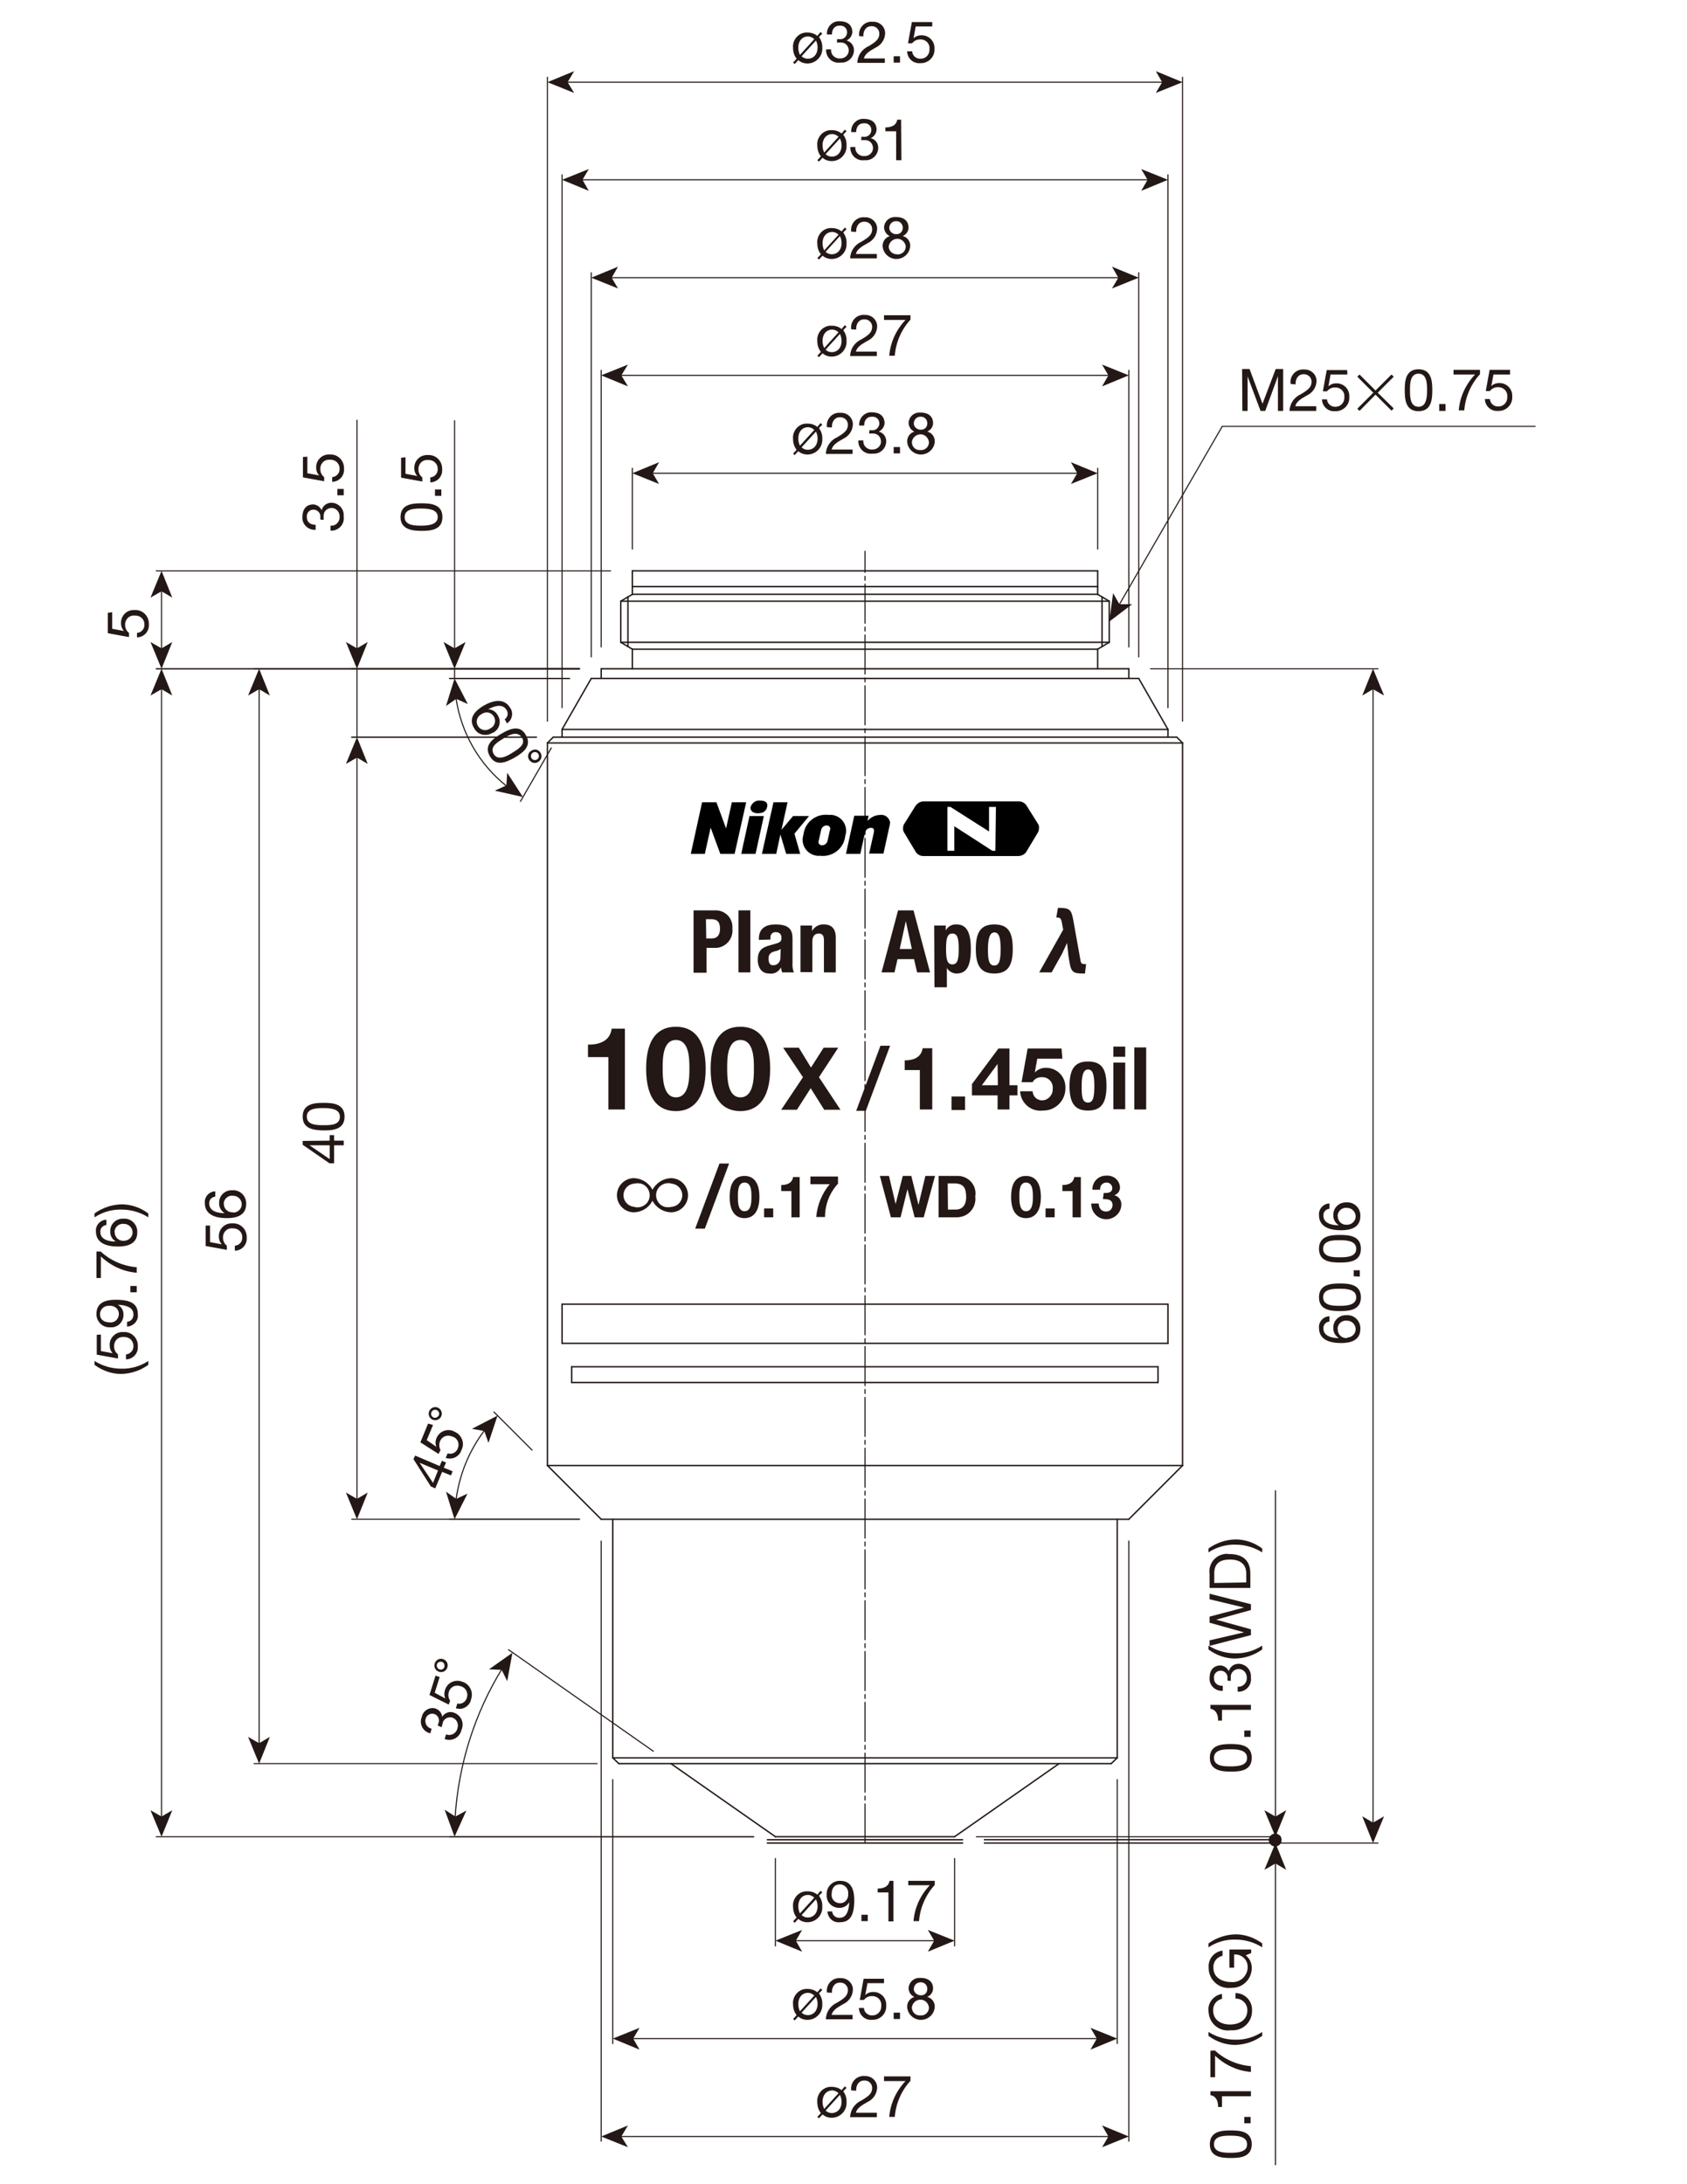 <?xml version="1.0" encoding="UTF-8"?>
<!-- Generator: Adobe Illustrator 23.0.1, SVG Export Plug-In . SVG Version: 6.00 Build 0)  -->
<svg xmlns="http://www.w3.org/2000/svg" xmlns:xlink="http://www.w3.org/1999/xlink" id="_x30_" x="0px" y="0px" width="612px" height="792px" viewBox="0 0 612 792" style="enable-background:new 0 0 612 792;" xml:space="preserve">
<style type="text/css">
	.st0{fill:none;stroke:#231815;stroke-width:0.51;stroke-linecap:round;stroke-linejoin:round;}
	
		.st1{fill:none;stroke:#231815;stroke-width:0.4;stroke-linecap:round;stroke-linejoin:round;stroke-dasharray:14.17,1.42,1.42,1.42;}
	.st2{fill:none;stroke:#231815;stroke-width:0.4;stroke-linecap:round;stroke-linejoin:round;}
	.st3{fill:#231815;}
	.st4{fill:none;stroke:#231815;stroke-width:0.4;}
	.st5{fill:#231815;stroke:#231815;stroke-width:0.28;stroke-linecap:round;stroke-linejoin:round;}
</style>
<g id="MO_001_VIEW_PV">
	<g id="LINE">
		<line class="st0" x1="229.4" y1="207" x2="313.8" y2="207"></line>
	</g>
	<g id="LINE-2">
		<line class="st0" x1="229.4" y1="212.7" x2="229.4" y2="207"></line>
	</g>
	<g id="LINE-3">
		<line class="st1" x1="313.8" y1="668.3" x2="313.8" y2="199.9"></line>
	</g>
	<g id="LINE-4">
		<line class="st0" x1="281.3" y1="666" x2="313.8" y2="666"></line>
	</g>
	<g id="LINE-5">
		<line class="st0" x1="218.1" y1="242.5" x2="313.8" y2="242.5"></line>
	</g>
	<g id="LINE-6">
		<line class="st0" x1="229.4" y1="215.5" x2="229.4" y2="212.7"></line>
	</g>
	<g id="LINE-7">
		<line class="st0" x1="229.4" y1="215.5" x2="225.2" y2="218"></line>
	</g>
	<g id="LINE-8">
		<line class="st0" x1="229.4" y1="235.4" x2="225.2" y2="232.9"></line>
	</g>
	<g id="LINE-9">
		<line class="st0" x1="225.2" y1="232.9" x2="225.2" y2="218"></line>
	</g>
	<g id="LINE-10">
		<line class="st0" x1="229.4" y1="242.5" x2="229.4" y2="235.4"></line>
	</g>
	<g id="LINE-11">
		<line class="st0" x1="227.8" y1="234.5" x2="227.8" y2="216.4"></line>
	</g>
	<g id="LINE-12">
		<line class="st0" x1="229.4" y1="212.7" x2="313.8" y2="212.7"></line>
	</g>
	<g id="LINE-13">
		<line class="st0" x1="200.7" y1="267.3" x2="313.8" y2="267.3"></line>
	</g>
	<g id="LINE-14">
		<line class="st0" x1="218.1" y1="550.9" x2="313.8" y2="550.9"></line>
	</g>
	<g id="LINE-15">
		<line class="st0" x1="218.1" y1="550.9" x2="198.6" y2="531.4"></line>
	</g>
	<g id="LINE-16">
		<line class="st0" x1="278.4" y1="668.3" x2="349.2" y2="668.3"></line>
	</g>
	<g id="LINE-17">
		<line class="st0" x1="278.4" y1="667.1" x2="349.2" y2="667.1"></line>
	</g>
	<g id="LINE-18">
		<line class="st0" x1="229.4" y1="215.5" x2="313.8" y2="215.5"></line>
	</g>
	<g id="LINE-19">
		<line class="st0" x1="229.4" y1="235.4" x2="313.8" y2="235.4"></line>
	</g>
	<g id="LINE-20">
		<line class="st0" x1="225.2" y1="232.9" x2="313.8" y2="232.9"></line>
	</g>
	<g id="LINE-21">
		<line class="st0" x1="225.2" y1="218" x2="313.8" y2="218"></line>
	</g>
	<g id="LINE-22">
		<line class="st0" x1="198.6" y1="269.4" x2="313.8" y2="269.4"></line>
	</g>
	<g id="LINE-23">
		<line class="st0" x1="398.2" y1="207" x2="313.8" y2="207"></line>
	</g>
	<g id="LINE-24">
		<line class="st0" x1="398.2" y1="212.7" x2="398.2" y2="207"></line>
	</g>
	<g id="LINE-25">
		<line class="st0" x1="405.3" y1="637.4" x2="405.3" y2="550.9"></line>
	</g>
	<g id="LINE-26">
		<line class="st0" x1="346.3" y1="666" x2="313.8" y2="666"></line>
	</g>
	<g id="LINE-27">
		<line class="st0" x1="346.3" y1="666" x2="384.2" y2="639.5"></line>
	</g>
	<g id="LINE-28">
		<line class="st0" x1="409.5" y1="242.5" x2="313.8" y2="242.5"></line>
	</g>
	<g id="LINE-29">
		<line class="st0" x1="398.2" y1="215.5" x2="398.2" y2="212.7"></line>
	</g>
	<g id="LINE-30">
		<line class="st0" x1="398.2" y1="215.5" x2="402.4" y2="218"></line>
	</g>
	<g id="LINE-31">
		<line class="st0" x1="398.2" y1="235.4" x2="402.4" y2="232.9"></line>
	</g>
	<g id="LINE-32">
		<line class="st0" x1="402.4" y1="232.9" x2="402.4" y2="218"></line>
	</g>
	<g id="LINE-33">
		<line class="st0" x1="398.2" y1="242.5" x2="398.2" y2="235.4"></line>
	</g>
	<g id="LINE-34">
		<line class="st0" x1="399.8" y1="234.5" x2="399.8" y2="216.4"></line>
	</g>
	<g id="LINE-35">
		<line class="st0" x1="398.2" y1="212.7" x2="313.8" y2="212.7"></line>
	</g>
	<g id="LINE-36">
		<line class="st0" x1="409.5" y1="550.9" x2="313.8" y2="550.9"></line>
	</g>
	<g id="LINE-37">
		<line class="st0" x1="398.2" y1="215.5" x2="313.8" y2="215.5"></line>
	</g>
	<g id="LINE-38">
		<line class="st0" x1="398.2" y1="235.4" x2="313.8" y2="235.4"></line>
	</g>
	<g id="LINE-39">
		<line class="st0" x1="402.4" y1="232.9" x2="313.8" y2="232.9"></line>
	</g>
	<g id="LINE-40">
		<line class="st0" x1="402.4" y1="218" x2="313.8" y2="218"></line>
	</g>
	<g id="LINE-41">
		<line class="st0" x1="423.7" y1="487.1" x2="313.8" y2="487.1"></line>
	</g>
	<g id="LINE-42">
		<line class="st0" x1="423.7" y1="472.9" x2="313.8" y2="472.9"></line>
	</g>
	<g id="LINE-43">
		<line class="st0" x1="420.1" y1="501.3" x2="313.8" y2="501.3"></line>
	</g>
	<g id="LINE-44">
		<line class="st0" x1="420.1" y1="495.6" x2="313.8" y2="495.6"></line>
	</g>
	<g id="LINE-45">
		<line class="st0" x1="423.7" y1="487.1" x2="423.7" y2="472.9"></line>
	</g>
	<g id="LINE-46">
		<line class="st0" x1="420.1" y1="501.3" x2="420.1" y2="495.6"></line>
	</g>
	<g id="LINE-47">
		<line class="st0" x1="203.9" y1="487.1" x2="313.8" y2="487.1"></line>
	</g>
	<g id="LINE-48">
		<line class="st0" x1="203.9" y1="472.9" x2="313.8" y2="472.9"></line>
	</g>
	<g id="LINE-49">
		<line class="st0" x1="207.4" y1="501.3" x2="313.8" y2="501.3"></line>
	</g>
	<g id="LINE-50">
		<line class="st0" x1="207.4" y1="495.6" x2="313.8" y2="495.6"></line>
	</g>
	<g id="LINE-51">
		<line class="st0" x1="203.9" y1="487.1" x2="203.9" y2="472.9"></line>
	</g>
	<g id="LINE-52">
		<line class="st0" x1="207.4" y1="501.3" x2="207.4" y2="495.6"></line>
	</g>
	<g id="LINE-53">
		<line class="st0" x1="218.1" y1="246" x2="218.1" y2="242.5"></line>
	</g>
	<g id="LINE-54">
		<line class="st0" x1="214.5" y1="246" x2="313.8" y2="246"></line>
	</g>
	<g id="LINE-55">
		<line class="st0" x1="214.5" y1="246" x2="203.9" y2="264.5"></line>
	</g>
	<g id="LINE-56">
		<line class="st0" x1="409.5" y1="246" x2="409.5" y2="242.5"></line>
	</g>
	<g id="LINE-57">
		<line class="st0" x1="413.1" y1="246" x2="313.8" y2="246"></line>
	</g>
	<g id="LINE-58">
		<line class="st0" x1="413.1" y1="246" x2="423.7" y2="264.5"></line>
	</g>
	<g id="LINE-59">
		<line class="st0" x1="198.6" y1="269.4" x2="200.7" y2="267.3"></line>
	</g>
	<g id="LINE-60">
		<line class="st0" x1="203.9" y1="267.3" x2="203.9" y2="264.5"></line>
	</g>
	<g id="LINE-61">
		<line class="st0" x1="198.6" y1="531.4" x2="198.6" y2="269.4"></line>
	</g>
	<g id="LINE-62">
		<line class="st0" x1="203.9" y1="264.5" x2="313.8" y2="264.5"></line>
	</g>
	<g id="LINE-63">
		<line class="st0" x1="198.6" y1="531.4" x2="313.8" y2="531.4"></line>
	</g>
	<g id="LINE-64">
		<line class="st0" x1="423.7" y1="267.3" x2="423.7" y2="264.5"></line>
	</g>
	<g id="LINE-65">
		<line class="st0" x1="423.7" y1="264.5" x2="313.8" y2="264.5"></line>
	</g>
	<g id="LINE-66">
		<line class="st0" x1="426.9" y1="267.3" x2="313.8" y2="267.3"></line>
	</g>
	<g id="LINE-67">
		<line class="st0" x1="429" y1="269.4" x2="426.9" y2="267.3"></line>
	</g>
	<g id="LINE-68">
		<line class="st0" x1="429" y1="269.4" x2="313.8" y2="269.4"></line>
	</g>
	<g id="LINE-69">
		<line class="st0" x1="429" y1="531.4" x2="429" y2="269.4"></line>
	</g>
	<g id="LINE-70">
		<line class="st0" x1="409.5" y1="550.9" x2="429" y2="531.4"></line>
	</g>
	<g id="LINE-71">
		<line class="st0" x1="429" y1="531.4" x2="313.8" y2="531.4"></line>
	</g>
	<g id="LINE-72">
		<line class="st0" x1="403.1" y1="639.5" x2="313.8" y2="639.5"></line>
	</g>
	<g id="LINE-73">
		<line class="st0" x1="224.5" y1="639.5" x2="313.8" y2="639.5"></line>
	</g>
	<g id="LINE-74">
		<line class="st0" x1="222.3" y1="637.4" x2="222.3" y2="550.9"></line>
	</g>
	<g id="LINE-75">
		<line class="st0" x1="281.3" y1="666" x2="243.4" y2="639.5"></line>
	</g>
	<g id="LINE-76">
		<line class="st0" x1="403.1" y1="639.5" x2="405.3" y2="637.4"></line>
	</g>
	<g id="LINE-77">
		<line class="st0" x1="405.3" y1="637.4" x2="313.8" y2="637.4"></line>
	</g>
	<g id="LINE-78">
		<line class="st0" x1="224.5" y1="639.5" x2="222.3" y2="637.4"></line>
	</g>
	<g id="LINE-79">
		<line class="st0" x1="222.3" y1="637.4" x2="313.8" y2="637.4"></line>
	</g>
	<g id="LINE-80">
		<line class="st2" x1="443.4" y1="154.6" x2="556.9" y2="154.6"></line>
	</g>
	<g id="MTEXT">
		<path class="st3" d="M450.6,133.8h2.7l4.7,12.6l4.8-12.6h2.7V149h-1.9v-12.6l0,0L459,149h-1.7l-4.7-12.5l0,0V149h-1.9L450.6,133.8    z"></path>
		<path class="st3" d="M468.2,139.2c-0.4-2.5,1.4-4.9,3.9-5.2c0.3,0,0.6-0.1,0.9,0c2.3-0.2,4.4,1.5,4.6,3.8c0,0.2,0,0.3,0,0.5    c-0.1,2.2-1.5,4.2-3.5,5.1c-1.9,1.1-3.8,2.1-4.2,3.9h7.6v1.7h-9.7c0.1-2.7,1.7-5,4.2-6.1c2.5-1.5,3.8-2.5,3.8-4.5    c0-1.5-1.2-2.7-2.7-2.7c-0.1,0-0.1,0-0.2,0c-2.1,0-3,1.9-2.9,3.7L468.2,139.2z"></path>
		<path class="st3" d="M488.8,135.8h-6.1l-0.8,4.3l0,0c0.7-0.7,1.7-1.1,2.8-1.1c2.6-0.1,4.7,1.9,4.8,4.4c0,0.2,0,0.5,0,0.7    c0.1,2.7-2.1,4.9-4.7,5c-0.2,0-0.3,0-0.5,0c-2.4,0.2-4.5-1.6-4.7-4c0-0.1,0-0.2,0-0.3h1.8c0.1,1.6,1.5,2.8,3.1,2.7    c1.7,0,3.1-1.3,3.2-3.1c0-0.1,0-0.3,0-0.4c0.2-1.8-1.1-3.3-2.9-3.5c-0.2,0-0.4,0-0.6,0c-1.1,0-2.1,0.5-2.8,1.4h-1.5l1.4-7.7h7.4    L488.8,135.8z"></path>
		<path class="st3" d="M505.6,148.1l-0.8,0.8l-5.8-5.8l-5.8,5.9l-0.8-0.8l5.8-5.8l-5.8-5.8l0.8-0.8l5.8,5.8l5.8-5.8l0.8,0.8    l-5.8,5.8L505.6,148.1z"></path>
		<path class="st3" d="M514.6,133.9c4.7,0,5,4.3,5,7.6c0,3.3-0.3,7.6-5,7.6c-4.7,0-5-4.3-5-7.6C509.6,138.2,509.9,133.9,514.6,133.9    z M514.6,147.5c3,0,3.1-3.8,3.1-6c0-2.2,0-6-3.1-6s-3.1,3.8-3.1,6C511.5,143.7,511.5,147.5,514.6,147.5z"></path>
		<path class="st3" d="M522.1,146.5h2.3v2.5h-2.3V146.5z"></path>
		<path class="st3" d="M536.9,135.7c-3.3,3.6-5.3,8.2-5.7,13.1h-2c0.4-4.9,2.5-9.4,5.9-13h-7.8v-1.7h9.6L536.9,135.7z"></path>
		<path class="st3" d="M547.8,135.8h-6L541,140l0,0c0.7-0.7,1.7-1.1,2.8-1.1c2.6-0.1,4.7,1.9,4.8,4.4c0,0.2,0,0.5,0,0.7    c0.1,2.7-2.1,4.9-4.7,5c-0.2,0-0.3,0-0.5,0c-2.4,0.2-4.5-1.6-4.7-4c0-0.1,0-0.2,0-0.3h1.8c0.1,1.6,1.5,2.8,3.1,2.7    c1.7,0,3.1-1.3,3.2-3.1c0-0.1,0-0.3,0-0.4c0.2-1.8-1.1-3.3-2.9-3.5c-0.2,0-0.4,0-0.6,0c-1.1,0-2.1,0.5-2.8,1.4h-1.5l1.4-7.7h7.4    L547.8,135.8z"></path>
	</g>
	<g id="MTEXT-2">
		<path class="st3" d="M438.9,777.5c0-4.7,4.3-5,7.6-5s7.6,0.3,7.6,5c0,4.7-4.3,5-7.6,5S438.9,782.2,438.9,777.5z M452.4,777.5    c0-3-3.8-3.1-6-3.1s-6,0-6,3.1s3.8,3.1,6,3.1S452.5,780.5,452.4,777.5L452.4,777.5z"></path>
		<path class="st3" d="M451.4,769.9v-2.3h2.3v2.3H451.4z"></path>
		<path class="st3" d="M453.8,758.3v1.8h-10.5v3.9h-1.4c0-2-0.6-3.9-2.8-4.3v-1.4H453.8z"></path>
		<path class="st3" d="M440.7,743.5c3.6,3.3,8.2,5.3,13.1,5.7v2.1c-4.9-0.4-9.4-2.5-13-5.9v7.8h-1.7v-9.6L440.7,743.5z"></path>
		<path class="st3" d="M457.9,738.2c-2.9,2.1-6.3,3.2-9.8,3.3c-3.5,0-6.9-1.2-9.7-3.3v-1.4c2.9,1.8,6.2,2.8,9.7,2.8    c3.5,0.1,6.9-0.9,9.8-2.8V738.2z"></path>
		<path class="st3" d="M443.3,724.8c-2,0.4-3.3,2.2-3.2,4.2c0,3.5,2.9,5.1,6.1,5.1s6.3-1.5,6.3-5.1c0.1-2.3-1.8-4.3-4.1-4.3    c-0.1,0-0.1,0-0.2,0v-2c3.4,0,6.1,2.8,6,6.2c0,0.1,0,0.2,0,0.3c0,3.9-3.1,7-7,7c-0.3,0-0.6,0-0.9,0c-3.8,0.5-7.3-2.2-7.8-6.1    c0-0.3-0.1-0.6-0.1-0.9c-0.3-3,1.9-5.7,4.9-6.2L443.3,724.8z"></path>
		<path class="st3" d="M451.9,709c1.5,1.2,2.3,2.9,2.2,4.8c-0.1,4-3.4,7.1-7.3,7c-0.1,0-0.1,0-0.2,0c-4,0.5-7.6-2.4-8.1-6.4    c0-0.2,0-0.4,0-0.7c-0.4-3.1,1.8-6,5-6.4v1.9c-2.1,0.4-3.5,2.3-3.3,4.4c0,3.5,3.2,5.1,6.4,5.1c3,0.3,5.6-1.8,6-4.8    c0-0.1,0-0.3,0-0.4c0.2-2.5-1.7-4.6-4.2-4.8c-0.2,0-0.5,0-0.7,0v4.8h-1.7v-6.6h7.9v1.3L451.9,709z"></path>
		<path class="st3" d="M457.9,706.1c-2.9-1.8-6.2-2.8-9.7-2.8c-3.5-0.1-6.9,0.9-9.8,2.8v-1.4c2.9-2.1,6.3-3.2,9.8-3.3    c3.5,0,6.9,1.2,9.7,3.3V706.1z"></path>
	</g>
	<g id="LINE-81">
		<line class="st0" x1="462.7" y1="668.3" x2="462.7" y2="667.1"></line>
	</g>
	<g id="LINE-82">
		<line class="st2" x1="357.1" y1="668.3" x2="464.5" y2="668.3"></line>
	</g>
	<g id="LINE-83">
		<line class="st2" x1="357.1" y1="667.1" x2="464.5" y2="667.1"></line>
	</g>
	<g id="LINE-84">
		<line class="st4" x1="462.7" y1="785.1" x2="462.7" y2="675.2"></line>
		<polygon class="st3" points="462.7,668.3 466.6,678 462.7,675.7 458.7,678   "></polygon>
	</g>
	<g id="MTEXT-3">
		<path class="st3" d="M438.9,637.4c0-4.7,4.3-5,7.6-5s7.6,0.3,7.6,5c0,4.7-4.3,5-7.6,5S438.9,642,438.9,637.4z M452.4,637.4    c0-3-3.8-3.1-6-3.1s-6,0-6,3.1s3.8,3.1,6,3.1S452.5,640.4,452.4,637.4L452.4,637.4z"></path>
		<path class="st3" d="M451.4,629.8v-2.3h2.3v2.3H451.4z"></path>
		<path class="st3" d="M453.8,618.2v1.8h-10.5v3.9h-1.4c0-2-0.6-3.9-2.8-4.3v-1.4H453.8z"></path>
		<path class="st3" d="M445.3,609.4c0-0.3,0-0.5,0-0.8c0.2-1.4-0.8-2.6-2.2-2.8c-0.1,0-0.2,0-0.3,0c-1.3,0-2.4,1-2.4,2.4    c0,0.1,0,0.2,0,0.3c0,2,1.5,2.8,3.2,2.8v1.8c-2.4,0.2-4.6-1.6-4.8-4c0-0.2,0-0.4,0-0.6c0-2.6,1.2-4.6,4-4.6c1.3,0.1,2.4,0.9,3,2.1    l0,0c0.4-1.6,1.8-2.7,3.5-2.7c2.5,0,4.6,2.1,4.5,4.6c0,0.2,0,0.3,0,0.5c0.3,2.5-1.5,4.7-4,5c-0.3,0-0.6,0-0.8,0v-1.8    c1.7,0.2,3.1-1.1,3.3-2.7c0-0.2,0-0.3,0-0.5c0.1-1.6-1.1-3.1-2.7-3.2c-0.1,0-0.1,0-0.2,0c-1.6,0-2.9,1.2-2.9,2.8    c0,0.1,0,0.3,0,0.4c0,0.4,0,0.7,0,1.1L445.3,609.4z"></path>
		<path class="st3" d="M457.9,598.1c-2.9,2.1-6.3,3.2-9.8,3.3c-3.5,0-6.9-1.2-9.7-3.3v-1.4c2.9,1.8,6.2,2.8,9.7,2.8    c3.5,0.1,6.9-0.9,9.8-2.8V598.1z"></path>
		<path class="st3" d="M453.8,581.7v2.1l-12.6,3.5l0,0l12.6,3.5v2.1l-15,3.9v-2l12.5-2.9l0,0l-12.5-3.5v-2.2l12.5-3.3l0,0l-12.5-3    v-2L453.8,581.7z"></path>
		<path class="st3" d="M438.8,575.8v-5.1c-0.5-3.5,1.9-6.7,5.4-7.2c0.5-0.1,1-0.1,1.6,0c5,0,7.8,2.2,7.8,7.2v5.1H438.8z     M452.1,573.8v-3.3c0-1.4-0.4-5-5.9-5c-3.5,0-5.7,1.3-5.7,5v3.5L452.1,573.8z"></path>
		<path class="st3" d="M457.9,562.9c-2.9-1.8-6.2-2.8-9.7-2.8c-3.5-0.1-6.9,0.9-9.8,2.8v-1.4c2.9-2.1,6.3-3.2,9.8-3.3    c3.5,0,6.9,1.2,9.7,3.3V562.9z"></path>
	</g>
	<g id="LINE-85">
		<line class="st0" x1="462.7" y1="667.1" x2="462.7" y2="666"></line>
	</g>
	<g id="LWPOLYLINE">
		<path class="st5" d="M460.4,667.2c0,1.2,1,2.2,2.2,2.2s2.2-1,2.2-2.2c0-1.2-1-2.2-2.2-2.2C461.5,665,460.4,666,460.4,667.2    L460.4,667.2"></path>
	</g>
	<g id="LINE-86">
		<line class="st2" x1="357.1" y1="667.1" x2="464.5" y2="667.1"></line>
	</g>
	<g id="LINE-87">
		<line class="st2" x1="354.2" y1="666" x2="464.5" y2="666"></line>
	</g>
	<g id="LINE-88">
		<line class="st4" x1="462.7" y1="659.2" x2="462.7" y2="540.4"></line>
		<polygon class="st3" points="462.7,666 466.6,656.4 462.7,658.7 458.7,656.4   "></polygon>
	</g>
	<g id="MTEXT-4">
		<path class="st3" d="M482.3,479.2c-1.3,0.1-2.3,1.2-2.2,2.5c0,3,3.5,3.5,5.6,3.5l0,0c-1.3-0.8-2.1-2.2-2-3.7    c-0.1-2.5,1.9-4.5,4.3-4.6c0.2,0,0.3,0,0.5,0c2.6-0.2,4.8,1.8,5,4.4c0,0.2,0,0.4,0,0.6c0,4.4-4,5.1-7,5.1c-4.1,0-8-1.2-8-5.5    c-0.2-2.1,1.4-4,3.5-4.2c0.1,0,0.2,0,0.3,0L482.3,479.2z M488.7,485c1.7,0,3.1-1.4,3.1-3c0-1.7-1.4-3.1-3-3.1c0,0,0,0,0,0    c-1.6-0.3-3.2,0.8-3.5,2.4c0,0.2-0.1,0.4,0,0.6c-0.1,1.7,1.1,3.1,2.8,3.3c0.2,0,0.5,0,0.7,0L488.7,485z"></path>
		<path class="st3" d="M478.5,470.4c0-4.7,4.3-5,7.6-5s7.6,0.3,7.6,5s-4.3,5-7.6,5S478.5,475.1,478.5,470.4z M492,470.4    c0-3-3.8-3.1-6-3.1s-6,0-6,3.1s3.8,3.1,6,3.1S492,473.4,492,470.4L492,470.4z"></path>
		<path class="st3" d="M491.1,462.8v-2.2h2.2v2.3L491.1,462.8z"></path>
		<path class="st3" d="M478.5,452.8c0-4.7,4.3-5,7.6-5s7.6,0.3,7.6,5s-4.3,5-7.6,5S478.5,457.5,478.5,452.8z M492,452.8    c0-3-3.8-3.1-6-3.1s-6,0-6,3.1s3.8,3.1,6,3.1S492,455.9,492,452.8L492,452.8z"></path>
		<path class="st3" d="M482.3,438.3c-1.3,0.1-2.3,1.2-2.2,2.5c0,3,3.5,3.5,5.6,3.5l0,0c-1.3-0.8-2.1-2.2-2-3.7    c-0.1-2.5,1.9-4.5,4.3-4.6c0.2,0,0.3,0,0.5,0c2.6-0.2,4.8,1.8,5,4.4c0,0.2,0,0.4,0,0.6c0,4.4-4,5.1-7,5.1c-4.1,0-8-1.2-8-5.5    c-0.2-2.1,1.4-4,3.5-4.2c0.1,0,0.2,0,0.3,0L482.3,438.3z M488.7,444.1c1.7,0,3.1-1.4,3.1-3c0-1.7-1.4-3.1-3-3.1c0,0,0,0,0,0    c-1.6-0.3-3.2,0.8-3.5,2.4c0,0.2-0.1,0.4,0,0.6c0,1.7,1.3,3.1,3,3.1C488.4,444.1,488.6,444.1,488.7,444.1L488.7,444.1z"></path>
	</g>
	<g id="LINE-89">
		<line class="st4" x1="498.1" y1="249.3" x2="498.1" y2="661.4"></line>
		<polygon class="st3" points="498.1,242.5 494.2,252.2 498.1,249.9 502.1,252.2   "></polygon>
		<polygon class="st3" points="498.1,668.3 494.2,658.6 498.1,660.9 502.1,658.6   "></polygon>
	</g>
	<g id="LINE-90">
		<line class="st2" x1="417.4" y1="242.5" x2="499.9" y2="242.5"></line>
	</g>
	<g id="LINE-91">
		<line class="st2" x1="357.1" y1="668.3" x2="499.9" y2="668.3"></line>
	</g>
	<g id="MTEXT-5">
		<path class="st3" d="M297.1,722.8c0.8,1.1,1.3,2.5,1.2,3.9c0.2,3-2.1,5.5-5,5.7c-1.3,0.1-2.7-0.3-3.7-1.2l-1.3,1.4l-0.6-0.5    l1.3-1.4c-0.9-1.1-1.3-2.5-1.3-3.9c-0.3-2.8,1.8-5.4,4.6-5.6c0.2,0,0.5,0,0.7,0c1.3,0,2.5,0.4,3.5,1.2l1.2-1.4l0.6,0.6    L297.1,722.8z M295.4,723.6c-0.6-0.6-1.5-1-2.3-1c-1.9,0-3.5,1.5-3.5,4.1c0,0.9,0.2,1.8,0.6,2.6L295.4,723.6z M290.8,729.8    c0.6,0.6,1.4,0.9,2.3,0.9c1.9,0,3.5-1.5,3.5-4.1c0-0.9-0.2-1.7-0.6-2.5L290.8,729.8z"></path>
		<path class="st3" d="M300,722.5c-0.4-2.5,1.4-4.9,3.9-5.2c0.3,0,0.6-0.1,0.9,0c2.3-0.2,4.4,1.5,4.6,3.8c0,0.2,0,0.3,0,0.5    c-0.1,2.2-1.5,4.2-3.5,5.1c-1.9,1.1-3.8,2.1-4.2,3.9h7.6v1.6h-9.7c0.1-2.7,1.7-5,4.2-6.1c2.5-1.5,3.8-2.5,3.8-4.5    c0-1.5-1.2-2.7-2.7-2.7c-0.1,0-0.1,0-0.2,0c-2.1,0-3,1.9-2.9,3.7L300,722.5z"></path>
		<path class="st3" d="M320.7,719.1h-6l-0.8,4.3l0,0c0.7-0.7,1.7-1.1,2.8-1.1c2.6-0.1,4.7,1.9,4.8,4.4c0,0.2,0,0.5,0,0.7    c0.1,2.7-2.1,4.9-4.7,5c-0.2,0-0.3,0-0.5,0c-2.4,0.2-4.5-1.6-4.7-4c0-0.1,0-0.2,0-0.3h1.8c0.1,1.6,1.5,2.8,3.1,2.7    c1.7,0,3.1-1.3,3.2-3.1c0-0.1,0-0.3,0-0.4c0.2-1.8-1.1-3.3-2.9-3.5c-0.2,0-0.4,0-0.6,0c-1.1,0-2.1,0.5-2.8,1.4h-1.5l1.4-7.7h7.4    L320.7,719.1z"></path>
		<path class="st3" d="M324.2,729.8h2.3v2.3h-2.3V729.8z"></path>
		<path class="st3" d="M334,717.2c3.3,0,4.5,1.9,4.5,3.8c0,1.3-0.8,2.5-2.1,3.1c1.7,0.4,2.8,2,2.7,3.7c-0.2,2.8-2.7,4.8-5.4,4.6    c-2.4-0.2-4.4-2.1-4.6-4.6c-0.1-1.7,1-3.2,2.6-3.7c-1.2-0.5-2-1.7-2.1-3.1c0.1-2.2,1.9-3.9,4.1-3.8    C333.9,717.2,334,717.2,334,717.2z M334,730.8c1.6,0.1,2.9-1.1,3-2.7c0-0.1,0-0.1,0-0.2c-0.2-1.7-1.7-3-3.4-2.8    c-1.5,0.2-2.6,1.3-2.8,2.8c0,1.6,1.2,2.9,2.8,2.9c0.2,0,0.4,0,0.5,0H334z M334,723.5c1.3,0.1,2.3-0.8,2.4-2.1c0-0.1,0-0.2,0-0.3    c0-1.2-1-2.3-2.2-2.3c-0.1,0-0.2,0-0.3,0c-1.3,0-2.3,1-2.4,2.3S332.7,723.5,334,723.5C334,723.5,334,723.5,334,723.5L334,723.5z"></path>
	</g>
	<g id="LINE-92">
		<line class="st4" x1="229.2" y1="739.2" x2="398.4" y2="739.2"></line>
		<polygon class="st3" points="222.3,739.2 232,743.2 229.7,739.2 232,735.3   "></polygon>
		<polygon class="st3" points="405.3,739.2 395.6,743.2 397.9,739.2 395.6,735.3   "></polygon>
	</g>
	<g id="LINE-93">
		<line class="st2" x1="222.3" y1="645.3" x2="222.3" y2="741"></line>
	</g>
	<g id="LINE-94">
		<line class="st2" x1="405.3" y1="645.3" x2="405.3" y2="741"></line>
	</g>
	<g id="MTEXT-6">
		<path class="st3" d="M297.1,687.4c0.8,1.1,1.3,2.5,1.2,3.9c0.2,3-2.1,5.5-5,5.7c-1.3,0.1-2.7-0.3-3.7-1.2l-1.3,1.4l-0.6-0.5    l1.3-1.4c-0.9-1.1-1.3-2.5-1.3-3.9c-0.3-2.8,1.8-5.4,4.6-5.6c0.2,0,0.5,0,0.7,0c1.3,0,2.5,0.4,3.5,1.2l1.2-1.4l0.6,0.6    L297.1,687.4z M295.4,688.1c-0.6-0.6-1.5-1-2.3-1c-1.9,0-3.5,1.5-3.5,4.1c0,0.9,0.2,1.8,0.6,2.6L295.4,688.1z M290.8,694.4    c0.6,0.6,1.4,0.9,2.3,0.9c1.9,0,3.5-1.5,3.5-4.1c0-0.9-0.2-1.7-0.6-2.5L290.8,694.4z"></path>
		<path class="st3" d="M301.9,693.1c0.1,1.4,1.3,2.4,2.7,2.3c2.2,0,3.3-1.9,3.5-5.7l0,0c-0.7,1.3-2,2.1-3.5,2.1    c-2.5,0.1-4.6-1.8-4.7-4.2c0-0.2,0-0.5,0-0.7c-0.1-2.6,1.9-4.7,4.4-4.9c0.2,0,0.3,0,0.5,0c2.8,0,5.1,1.5,5.1,7s-1.5,8-5.2,8    c-2.2,0.3-4.2-1.3-4.5-3.6c0-0.1,0-0.2,0-0.3L301.9,693.1z M304.6,683.3c-2.1,0-2.9,1.7-2.9,3.5c-0.2,1.7,1,3.1,2.7,3.3    c1.7,0.2,3.1-1,3.3-2.7c0-0.2,0-0.4,0-0.6c0.2-1.7-0.9-3.2-2.6-3.5C304.9,683.3,304.8,683.3,304.6,683.3z"></path>
		<path class="st3" d="M312.5,694.3h2.3v2.3h-2.3V694.3z"></path>
		<path class="st3" d="M324.1,696.7h-1.8v-10.5h-3.9v-1.4c2,0,3.9-0.6,4.3-2.8h1.4V696.7z"></path>
		<path class="st3" d="M339.1,683.5c-3.3,3.6-5.3,8.2-5.7,13.1h-2c0.4-4.9,2.5-9.4,5.9-13h-7.8V682h9.6V683.5z"></path>
	</g>
	<g id="LINE-95">
		<line class="st4" x1="288.2" y1="703.7" x2="339.4" y2="703.7"></line>
		<polygon class="st3" points="281.3,703.7 291,707.7 288.7,703.7 291,699.8   "></polygon>
		<polygon class="st3" points="346.3,703.7 336.6,707.7 338.9,703.7 336.6,699.8   "></polygon>
	</g>
	<g id="LINE-96">
		<line class="st2" x1="281.3" y1="673.9" x2="281.3" y2="705.6"></line>
	</g>
	<g id="LINE-97">
		<line class="st2" x1="346.3" y1="673.9" x2="346.3" y2="705.6"></line>
	</g>
	<g id="MTEXT-7">
		<path class="st3" d="M40.7,222v6l4.3,0.8l0,0c-0.7-0.7-1.1-1.7-1.1-2.8c-0.1-2.6,1.9-4.7,4.4-4.8c0.2,0,0.5,0,0.7,0    c2.7-0.1,4.9,2.1,5,4.7c0,0.2,0,0.3,0,0.5c0.2,2.4-1.6,4.5-4,4.7c-0.1,0-0.2,0-0.3,0v-1.6c1.6-0.1,2.8-1.5,2.7-3.1    c0-1.7-1.3-3.1-3.1-3.2c-0.1,0-0.3,0-0.4,0c-1.8-0.2-3.3,1.1-3.5,2.9c0,0.2,0,0.4,0,0.6c0,1.1,0.5,2.1,1.4,2.8v1.5l-7.7-1.4v-7.4    L40.7,222z"></path>
	</g>
	<g id="LINE-98">
		<line class="st4" x1="58.6" y1="213.9" x2="58.6" y2="235.6"></line>
		<polygon class="st3" points="58.6,207 54.6,216.7 58.6,214.4 62.5,216.7   "></polygon>
		<polygon class="st3" points="58.6,242.5 54.6,232.8 58.6,235.1 62.5,232.8   "></polygon>
	</g>
	<g id="LINE-99">
		<line class="st2" x1="221.5" y1="207" x2="56.7" y2="207"></line>
	</g>
	<g id="LINE-100">
		<line class="st2" x1="210.2" y1="242.5" x2="56.7" y2="242.5"></line>
	</g>
	<g id="MTEXT-8">
		<path class="st3" d="M53.8,494.9c-2.9,2.1-6.3,3.2-9.8,3.3c-3.5,0-6.9-1.2-9.7-3.3v-1.4c2.9,1.8,6.2,2.8,9.7,2.8    c3.5,0.1,6.9-0.9,9.8-2.8V494.9z"></path>
		<path class="st3" d="M36.6,483.9v6l4.3,0.8l0,0c-0.7-0.7-1.1-1.7-1.1-2.8c-0.2-2.5,1.8-4.7,4.3-4.9c0.3,0,0.6,0,0.9,0    c2.7-0.1,4.9,2.1,5,4.7c0,0.2,0,0.3,0,0.5c0.2,2.4-1.6,4.5-4,4.7c-0.1,0-0.2,0-0.3,0v-1.8c1.6-0.1,2.8-1.5,2.7-3.1    c0-1.7-1.3-3.1-3.1-3.2c-0.1,0-0.3,0-0.4,0c-1.8-0.2-3.3,1.1-3.5,2.9c0,0.2,0,0.4,0,0.6c0,1.1,0.5,2.1,1.4,2.8v1.5l-7.7-1.4V484    L36.6,483.9z"></path>
		<path class="st3" d="M46.1,479.3c1.4-0.1,2.4-1.3,2.3-2.7c0-2.2-1.9-3.3-5.7-3.5l0,0c1.3,0.7,2.1,2,2.1,3.5    c0.1,2.5-1.8,4.6-4.2,4.7c-0.2,0-0.5,0-0.7,0c-2.6,0.1-4.7-1.9-4.9-4.4c0-0.2,0-0.3,0-0.5c0-2.8,1.5-5.1,7-5.1s8,1.5,8,5.2    c0.3,2.2-1.3,4.2-3.6,4.5c-0.1,0-0.2,0-0.3,0L46.1,479.3z M36.3,476.6c0,2.1,1.7,2.9,3.5,2.9c1.7,0.2,3.1-1,3.3-2.7    c0.2-1.7-1-3.1-2.7-3.3c-0.2,0-0.4,0-0.6,0c-1.7-0.2-3.2,0.9-3.5,2.6C36.3,476.2,36.3,476.4,36.3,476.6L36.3,476.6z"></path>
		<path class="st3" d="M47.3,468.6v-2.3h2.3v2.3H47.3z"></path>
		<path class="st3" d="M36.5,453.8c3.6,3.3,8.2,5.3,13.1,5.7v2c-4.9-0.4-9.4-2.5-13-5.9v7.8H35v-9.6L36.5,453.8z"></path>
		<path class="st3" d="M38.6,444.2c-1.3,0.1-2.3,1.2-2.2,2.5c0,3,3.5,3.5,5.6,3.5l0,0c-1.3-0.8-2.1-2.2-2-3.7    c-0.1-2.5,1.9-4.5,4.3-4.6c0.2,0,0.3,0,0.5,0c2.6-0.2,4.8,1.8,5,4.4c0,0.2,0,0.4,0,0.6c0,4.4-4,5.1-7,5.1c-4.1,0-8-1.2-8-5.5    c-0.2-2.1,1.4-4,3.5-4.2c0.1,0,0.2,0,0.3,0L38.6,444.2z M45,449.9c1.7,0,3.1-1.4,3.1-3c0-1.7-1.4-3.1-3-3.1c0,0,0,0,0,0    c-1.6-0.3-3.2,0.8-3.5,2.4c0,0.2-0.1,0.4,0,0.6c0,1.7,1.3,3.1,3,3.1C44.7,450,44.8,450,45,449.9L45,449.9z"></path>
		<path class="st3" d="M53.8,441.4c-2.9-1.8-6.2-2.8-9.7-2.8c-3.5-0.1-6.9,0.9-9.8,2.8V440c2.9-2.1,6.3-3.2,9.8-3.3    c3.5,0,6.9,1.2,9.7,3.3V441.4z"></path>
	</g>
	<g id="LINE-101">
		<line class="st4" x1="58.6" y1="249.3" x2="58.6" y2="659.2"></line>
		<polygon class="st3" points="58.6,242.5 54.6,252.2 58.6,249.9 62.5,252.2   "></polygon>
		<polygon class="st3" points="58.6,666 54.6,656.4 58.6,658.7 62.5,656.4   "></polygon>
	</g>
	<g id="LINE-102">
		<line class="st2" x1="210.2" y1="242.5" x2="56.7" y2="242.5"></line>
	</g>
	<g id="LINE-103">
		<line class="st2" x1="273.4" y1="666" x2="56.7" y2="666"></line>
	</g>
	<g id="MTEXT-9">
		<path class="st3" d="M116.2,188.4c0-0.3,0-0.5,0-0.8c0.2-1.4-0.8-2.6-2.2-2.8c-0.1,0-0.2,0-0.3,0c-1.3,0-2.4,1-2.4,2.4    c0,0.1,0,0.2,0,0.3c0,2,1.5,2.8,3.2,2.8v1.8c-2.4,0.2-4.6-1.6-4.8-4c0-0.2,0-0.4,0-0.6c0-2.6,1.2-4.6,4-4.6c1.3,0.1,2.4,0.9,3,2.1    l0,0c0.4-1.6,1.8-2.7,3.5-2.7c2.5,0,4.6,2.1,4.5,4.6c0,0.2,0,0.3,0,0.5c0.3,2.5-1.5,4.7-4,5c-0.3,0-0.6,0-0.8,0v-1.8    c1.7,0.2,3.1-1.1,3.3-2.7c0-0.2,0-0.3,0-0.5c0.1-1.6-1.1-3.1-2.7-3.2c-0.1,0-0.1,0-0.2,0c-1.6,0-2.9,1.2-2.9,2.8    c0,0.1,0,0.3,0,0.4c0,0.4,0,0.7,0,1.1L116.2,188.4z"></path>
		<path class="st3" d="M122.4,179.6v-2.3h2.3v2.3H122.4z"></path>
		<path class="st3" d="M111.5,165.6v6l4.3,0.8l0,0c-0.7-0.7-1.1-1.7-1.1-2.8c-0.1-2.6,1.9-4.7,4.4-4.8c0.2,0,0.5,0,0.7,0    c2.7-0.1,4.9,2.1,5,4.7c0,0.2,0,0.3,0,0.5c0.2,2.4-1.6,4.5-4,4.7c-0.1,0-0.2,0-0.3,0V173c1.6-0.1,2.8-1.5,2.7-3.1    c0-1.7-1.3-3.1-3.1-3.2c-0.1,0-0.3,0-0.4,0c-1.8-0.2-3.3,1.1-3.5,2.9c0,0.2,0,0.4,0,0.6c0,1.1,0.5,2.1,1.4,2.8v1.5l-7.7-1.4v-7.4    L111.5,165.6z"></path>
	</g>
	<g id="LINE-104">
		<line class="st2" x1="129.5" y1="242.5" x2="129.5" y2="267.3"></line>
	</g>
	<g id="LINE-105">
		<line class="st2" x1="210.2" y1="242.5" x2="127.6" y2="242.5"></line>
	</g>
	<g id="LINE-106">
		<line class="st2" x1="194.6" y1="267.3" x2="127.6" y2="267.3"></line>
	</g>
	<g id="LINE-107">
		<line class="st4" x1="129.5" y1="152.2" x2="129.5" y2="235.6"></line>
		<polygon class="st3" points="129.5,242.5 125.5,232.8 129.5,235.1 133.4,232.8   "></polygon>
	</g>
	<g id="MTEXT-10">
		<path class="st3" d="M119.6,413.6v-2h1.6v2h3.5v1.7h-3.5v6.5h-1.7l-9.7-6.7v-1.4L119.6,413.6z M119.6,415.3h-7.3l7.3,5V415.3z"></path>
		<path class="st3" d="M109.8,404.9c0-4.7,4.3-5,7.6-5c3.3,0,7.6,0.3,7.6,5s-4.3,5-7.6,5C114.1,409.8,109.8,409.5,109.8,404.9z     M123.3,404.9c0-3-3.8-3.1-6-3.1s-6,0-6,3.1s3.8,3.1,6,3.1S123.4,408.1,123.3,404.9L123.3,404.9z"></path>
	</g>
	<g id="LINE-108">
		<line class="st4" x1="129.5" y1="274.2" x2="129.5" y2="544"></line>
		<polygon class="st3" points="129.5,267.3 125.5,277 129.5,274.7 133.4,277   "></polygon>
		<polygon class="st3" points="129.5,550.9 125.5,541.2 129.5,543.5 133.4,541.2   "></polygon>
	</g>
	<g id="LINE-109">
		<line class="st2" x1="194.6" y1="267.3" x2="127.6" y2="267.3"></line>
	</g>
	<g id="LINE-110">
		<line class="st2" x1="210.2" y1="550.9" x2="127.6" y2="550.9"></line>
	</g>
	<g id="MTEXT-11">
		<path class="st3" d="M305.9,758.3c0.8,1.1,1.3,2.5,1.2,3.9c0.2,3-2.1,5.5-5,5.7c-1.3,0.1-2.7-0.3-3.7-1.2l-1.3,1.4l-0.6-0.5    l1.3-1.4c-0.9-1.1-1.3-2.5-1.3-3.9c-0.3-2.8,1.8-5.4,4.6-5.6c0.2,0,0.5,0,0.7,0c1.3,0,2.5,0.4,3.5,1.2l1.2-1.4l0.6,0.6    L305.9,758.3z M304.2,759c-0.6-0.6-1.5-1-2.3-1c-1.9,0-3.5,1.5-3.5,4.1c0,0.9,0.2,1.8,0.6,2.6L304.2,759z M299.5,765.3    c0.6,0.6,1.4,0.9,2.3,0.9c1.9,0,3.5-1.5,3.5-4.1c0-0.9-0.2-1.7-0.6-2.5L299.5,765.3z"></path>
		<path class="st3" d="M308.8,758c-0.4-2.5,1.4-4.9,3.9-5.2c0.3,0,0.6-0.1,0.9,0c2.3-0.2,4.4,1.5,4.6,3.8c0,0.2,0,0.3,0,0.5    c-0.1,2.2-1.5,4.2-3.5,5.1c-1.9,1.1-3.8,2.1-4.2,3.9h7.6v1.6h-9.7c0.1-2.7,1.7-5,4.2-6.1c2.5-1.5,3.8-2.5,3.8-4.5    c0-1.5-1.2-2.7-2.7-2.7c-0.1,0-0.1,0-0.2,0c-2.1,0-3,1.9-2.9,3.7L308.8,758z"></path>
		<path class="st3" d="M330.3,754.5c-3.3,3.6-5.3,8.2-5.7,13.1h-2c0.4-4.9,2.5-9.4,5.9-13h-7.8v-1.7h9.6L330.3,754.5z"></path>
	</g>
	<g id="LINE-111">
		<line class="st4" x1="225" y1="774.7" x2="402.6" y2="774.7"></line>
		<polygon class="st3" points="218.1,774.7 227.8,778.6 225.4,774.7 227.8,770.7   "></polygon>
		<polygon class="st3" points="409.5,774.7 399.8,778.6 402.1,774.7 399.8,770.7   "></polygon>
	</g>
	<g id="LINE-112">
		<line class="st2" x1="218.1" y1="558.8" x2="218.1" y2="776.4"></line>
	</g>
	<g id="LINE-113">
		<line class="st2" x1="409.5" y1="558.8" x2="409.5" y2="776.4"></line>
	</g>
	<g id="MTEXT-12">
		<path class="st3" d="M159.5,531.6l0.8-1.9l1.5,0.6l-0.8,1.9l3.2,1.3l-0.6,1.5l-3.2-1.3l-2.5,6l-1.6-0.7l-6.3-9.9l0.6-1.3    L159.5,531.6z M158.9,533.2l-6.7-2.8l0,0l4.9,7.3L158.9,533.2z"></path>
		<path class="st3" d="M157.1,516.7l-2.3,5.5l3.5,2.4l0,0c-0.4-1-0.4-2,0-3c0.9-2.4,3.5-3.6,5.9-2.8c0.2,0.1,0.4,0.2,0.6,0.3    c2.5,1,3.8,3.8,2.8,6.3c-0.1,0.1-0.1,0.3-0.2,0.4c-0.7,2.3-3.2,3.6-5.5,2.9c-0.1,0-0.2-0.1-0.2-0.1l0.7-1.6    c1.5,0.5,3.2-0.3,3.7-1.9c0.7-1.6-0.1-3.5-1.7-4.1c-0.1-0.1-0.3-0.1-0.4-0.1c-1.6-0.8-3.5-0.1-4.3,1.5c0,0.1-0.1,0.2-0.1,0.3    c-0.4,1-0.3,2.1,0.2,3.1l-0.7,1.4l-6.6-4.2l2.8-6.8L157.1,516.7z"></path>
		<path class="st3" d="M155.7,511.7c0.5-1.2,1.9-1.8,3.1-1.3c1.2,0.5,1.8,1.9,1.3,3.1c-0.5,1.2-1.9,1.8-3.1,1.3c0,0,0,0,0,0    C155.8,514.3,155.2,513,155.7,511.7z M159.2,513.2c0.3-0.7,0-1.6-0.8-1.9c-0.7-0.3-1.6,0-1.9,0.8c-0.3,0.7,0,1.6,0.8,1.9    c0,0,0,0,0,0C158,514.3,158.8,513.9,159.2,513.2C159.1,513.2,159.2,513.2,159.2,513.2L159.2,513.2z"></path>
	</g>
	<g id="ARC">
		<path class="st4" d="M175.9,518.5c-5.7,7.4-9.3,16.3-10.5,25.6"></path>
		<polygon class="st3" points="180.5,513.3 171.2,518.1 175.7,518.9 177.2,523.2   "></polygon>
		<polygon class="st3" points="164.9,550.9 161.8,540.9 165.5,543.5 169.6,541.6   "></polygon>
	</g>
	<g id="LINE-114">
		<line class="st2" x1="193" y1="525.8" x2="179.2" y2="512"></line>
	</g>
	<g id="LINE-115">
		<line class="st2" x1="210.2" y1="550.9" x2="163.1" y2="550.9"></line>
	</g>
	<g id="MTEXT-13">
		<path class="st3" d="M158.8,625.7c0-0.2,0.2-0.5,0.2-0.7c0.6-1.3,0.1-2.8-1.2-3.4c-0.1,0-0.2-0.1-0.3-0.1c-1.2-0.4-2.6,0.3-3,1.5    c0,0.1-0.1,0.2-0.1,0.3c-0.4,1.5,0.5,3.1,2,3.5c0.1,0,0.1,0,0.2,0l-0.5,1.7c-2.4-0.5-3.9-2.9-3.3-5.3c0-0.2,0.1-0.4,0.2-0.5    c0.3-2.1,2.3-3.6,4.5-3.3c0.2,0,0.5,0.1,0.7,0.2c1.2,0.5,2.1,1.6,2.2,2.9l0,0c0.9-1.4,2.7-2.1,4.2-1.5c2.4,0.8,3.8,3.3,3,5.8    c-0.1,0.2-0.1,0.3-0.2,0.5c-0.5,2.4-2.9,4-5.3,3.5c-0.3-0.1-0.5-0.1-0.8-0.2l0.5-1.7c1.6,0.6,3.3-0.1,4-1.7c0-0.1,0.1-0.2,0.1-0.4    c0.6-1.5-0.1-3.3-1.6-3.9c-0.1,0-0.1,0-0.2-0.1c-1.5-0.4-3.1,0.4-3.5,1.9c0,0.2-0.1,0.3-0.1,0.5c-0.1,0.3-0.2,0.7-0.3,1.1    L158.8,625.7z"></path>
		<path class="st3" d="M159.5,608.1l-1.8,5.7l3.9,2.1l0,0c-0.5-0.9-0.5-2-0.2-3c0.7-2.5,3.2-3.9,5.7-3.3c0.2,0.1,0.4,0.1,0.6,0.2    c2.6,0.8,4,3.5,3.3,6c0,0.1-0.1,0.3-0.1,0.4c-0.5,2.4-2.9,3.9-5.2,3.3c-0.1,0-0.2,0-0.3-0.1l0.5-1.7c1.6,0.4,3.1-0.6,3.5-2.2    c0.5-1.7-0.4-3.4-2-4c-0.1,0-0.3-0.1-0.4-0.1c-1.7-0.6-3.5,0.2-4.1,1.9c0,0.1-0.1,0.2-0.1,0.3c-0.3,1.1-0.1,2.2,0.5,3.1l-0.5,1.4    l-7-3.5l2.2-7L159.5,608.1z"></path>
		<path class="st3" d="M157.7,603.2c0.4-1.3,1.7-2,3-1.6s2,1.7,1.6,3s-1.7,2-3,1.6c0,0,0,0,0,0C158,605.8,157.3,604.5,157.7,603.2z     M161.2,604.4c0.2-0.8-0.2-1.6-0.9-1.8c-0.8-0.2-1.6,0.2-1.8,0.9s0.2,1.6,0.9,1.8c0,0,0,0,0,0c0.7,0.3,1.5,0,1.8-0.8    c0-0.1,0.1-0.2,0.1-0.4L161.2,604.4z"></path>
	</g>
	<g id="ARC-2">
		<path class="st4" d="M182.2,605c-10.1,16.4-15.9,35-17.1,54.1"></path>
		<polygon class="st3" points="185.9,599.3 177.4,605.3 182,605.5 184,609.6   "></polygon>
		<polygon class="st3" points="164.9,666 161.3,656.2 165.2,658.7 169.2,656.5   "></polygon>
	</g>
	<g id="LINE-116">
		<line class="st2" x1="237" y1="635" x2="184.5" y2="598.2"></line>
	</g>
	<g id="LINE-117">
		<line class="st2" x1="273.4" y1="666" x2="163.1" y2="666"></line>
	</g>
	<g id="MTEXT-14">
		<path class="st3" d="M297.1,155.2c0.8,1.1,1.3,2.5,1.2,3.9c0.2,3-2.1,5.5-5,5.7c-1.3,0.1-2.7-0.3-3.7-1.2l-1.3,1.4l-0.6-0.5    l1.3-1.4c-0.9-1.1-1.3-2.5-1.3-3.9c-0.3-2.8,1.8-5.4,4.6-5.6c0.2,0,0.5,0,0.7,0c1.3,0,2.5,0.4,3.5,1.2l1.2-1.4l0.6,0.6    L297.1,155.2z M295.4,155.9c-0.6-0.6-1.5-1-2.3-1c-1.9,0-3.5,1.5-3.5,4.1c0,0.9,0.2,1.8,0.6,2.6L295.4,155.9z M290.8,162.2    c0.6,0.6,1.4,0.9,2.3,0.9c1.9,0,3.5-1.5,3.5-4.1c0-0.9-0.2-1.7-0.6-2.5L290.8,162.2z"></path>
		<path class="st3" d="M300,154.9c-0.4-2.5,1.4-4.9,3.9-5.2c0.3,0,0.6-0.1,0.9,0c2.3-0.2,4.4,1.5,4.6,3.8c0,0.2,0,0.3,0,0.5    c-0.1,2.2-1.5,4.2-3.5,5.1c-1.9,1.1-3.8,2.1-4.2,3.9h7.6v1.6h-9.7c0.1-2.7,1.7-5,4.2-6.1c2.5-1.5,3.8-2.5,3.8-4.5    c0-1.5-1.2-2.7-2.7-2.7c-0.1,0-0.1,0-0.2,0c-2.1,0-3,1.9-2.9,3.7L300,154.9z"></path>
		<path class="st3" d="M315.4,156h0.8c1.4,0.2,2.6-0.8,2.8-2.2c0-0.1,0-0.2,0-0.3c0-1.3-1-2.4-2.4-2.4c-0.1,0-0.2,0-0.3,0    c-2,0-2.8,1.5-2.8,3.2h-1.8c-0.2-2.4,1.6-4.6,4-4.8c0.2,0,0.4,0,0.6,0c2.6,0,4.6,1.2,4.6,4c-0.1,1.3-0.9,2.4-2.1,3l0,0    c1.6,0.4,2.7,1.8,2.7,3.5c0,2.5-2.1,4.6-4.6,4.5c-0.2,0-0.3,0-0.5,0c-2.5,0.3-4.7-1.5-5-4c0-0.3,0-0.6,0-0.8h1.8    c-0.2,1.7,1.1,3.1,2.7,3.3c0.2,0,0.3,0,0.5,0c1.6,0.1,3.1-1.1,3.2-2.7c0-0.1,0-0.1,0-0.2c0-1.6-1.2-2.9-2.8-2.9    c-0.1,0-0.3,0-0.4,0h-1.1L315.4,156z"></path>
		<path class="st3" d="M324.2,162.1h2.3v2.3h-2.3V162.1z"></path>
		<path class="st3" d="M334,149.6c3.3,0,4.5,1.9,4.5,3.8c0,1.3-0.8,2.5-2.1,3.1c1.7,0.4,2.8,2,2.7,3.7c-0.2,2.8-2.7,4.8-5.4,4.6    c-2.4-0.2-4.4-2.1-4.6-4.6c-0.1-1.7,1-3.2,2.6-3.7c-1.2-0.5-2-1.7-2.1-3.1c0.1-2.2,1.9-3.9,4.1-3.8    C333.9,149.6,333.9,149.6,334,149.6z M334,163.2c1.6,0.1,2.9-1.1,3-2.7c0-0.1,0-0.1,0-0.2c-0.2-1.7-1.7-3-3.4-2.8    c-1.5,0.2-2.6,1.3-2.8,2.8c0,1.6,1.2,2.9,2.8,2.9c0.2,0,0.4,0,0.5,0L334,163.2z M334,155.8c1.3,0.1,2.3-0.8,2.4-2.1    c0-0.1,0-0.2,0-0.3c0-1.2-1-2.3-2.2-2.3c-0.1,0-0.2,0-0.3,0c-1.3,0-2.3,1-2.4,2.3S332.7,155.9,334,155.8    C334,155.9,334,155.9,334,155.8L334,155.8z"></path>
	</g>
	<g id="LINE-118">
		<line class="st4" x1="236.3" y1="171.6" x2="391.3" y2="171.6"></line>
		<polygon class="st3" points="229.4,171.6 239.1,175.5 236.8,171.6 239.1,167.6   "></polygon>
		<polygon class="st3" points="398.2,171.6 388.5,175.5 390.8,171.6 388.5,167.6   "></polygon>
	</g>
	<g id="LINE-119">
		<line class="st2" x1="229.4" y1="199.1" x2="229.4" y2="169.8"></line>
	</g>
	<g id="LINE-120">
		<line class="st2" x1="398.2" y1="199.1" x2="398.2" y2="169.8"></line>
	</g>
	<g id="MTEXT-15">
		<path class="st3" d="M305.9,119.7c0.8,1.1,1.3,2.5,1.2,3.9c0.2,3-2.1,5.5-5,5.7c-1.3,0.1-2.7-0.3-3.7-1.2l-1.3,1.4l-0.6-0.5    l1.3-1.4c-0.9-1.1-1.3-2.5-1.3-3.9c-0.3-2.8,1.8-5.4,4.6-5.6c0.2,0,0.5,0,0.7,0c1.3,0,2.5,0.4,3.5,1.2l1.2-1.4l0.6,0.6    L305.9,119.7z M304.2,120.5c-0.6-0.6-1.5-1-2.3-1c-1.9,0-3.5,1.5-3.5,4.1c0,0.9,0.2,1.8,0.6,2.6L304.2,120.5z M299.5,126.8    c0.6,0.6,1.4,0.9,2.3,0.9c1.9,0,3.5-1.5,3.5-4.1c0-0.9-0.2-1.7-0.6-2.5L299.5,126.8z"></path>
		<path class="st3" d="M308.8,119.4c-0.4-2.5,1.4-4.9,3.9-5.2c0.3,0,0.6-0.1,0.9,0c2.3-0.2,4.4,1.5,4.6,3.8c0,0.2,0,0.3,0,0.5    c-0.1,2.2-1.5,4.2-3.5,5.1c-1.9,1.1-3.8,2.1-4.2,3.9h7.6v1.6h-9.7c0.1-2.7,1.7-5,4.2-6.1c2.5-1.5,3.8-2.5,3.8-4.5    c0-1.5-1.2-2.7-2.7-2.7c-0.1,0-0.1,0-0.2,0c-2.1,0-3,1.9-2.9,3.7L308.8,119.4z"></path>
		<path class="st3" d="M330.3,115.9c-3.3,3.6-5.3,8.2-5.7,13.1h-2c0.4-4.9,2.5-9.4,5.9-13h-7.8v-1.7h9.6L330.3,115.9z"></path>
	</g>
	<g id="LINE-121">
		<line class="st4" x1="225" y1="136.1" x2="402.6" y2="136.1"></line>
		<polygon class="st3" points="218.1,136.1 227.8,140.1 225.4,136.1 227.8,132.2   "></polygon>
		<polygon class="st3" points="409.5,136.1 399.8,140.1 402.1,136.1 399.8,132.2   "></polygon>
	</g>
	<g id="LINE-122">
		<line class="st2" x1="218.1" y1="234.6" x2="218.1" y2="134.3"></line>
	</g>
	<g id="LINE-123">
		<line class="st2" x1="409.5" y1="234.6" x2="409.5" y2="134.3"></line>
	</g>
	<g id="MTEXT-16">
		<path class="st3" d="M305.9,84.3c0.8,1.1,1.3,2.5,1.2,3.9c0.2,3-2.1,5.5-5,5.7c-1.3,0.1-2.7-0.3-3.7-1.2l-1.3,1.4l-0.6-0.5    l1.3-1.4c-0.9-1.1-1.3-2.5-1.3-3.9c-0.3-2.8,1.8-5.4,4.6-5.6c0.2,0,0.5,0,0.7,0c1.3,0,2.5,0.4,3.5,1.2l1.2-1.4l0.6,0.6L305.9,84.3    z M304.2,85.1c-0.6-0.6-1.5-1-2.3-1c-1.9,0-3.5,1.5-3.5,4.1c0,0.9,0.2,1.8,0.6,2.6L304.2,85.1z M299.5,91.3    c0.6,0.6,1.4,0.9,2.3,0.9c1.9,0,3.5-1.5,3.5-4.1c0-0.9-0.2-1.7-0.6-2.5L299.5,91.3z"></path>
		<path class="st3" d="M308.8,84c-0.4-2.5,1.4-4.9,3.9-5.2c0.3,0,0.6-0.1,0.9,0c2.3-0.2,4.4,1.5,4.6,3.8c0,0.2,0,0.3,0,0.5    c-0.1,2.2-1.5,4.2-3.5,5.1c-1.9,1.1-3.8,2.1-4.2,3.9h7.6v1.6h-9.7c0.1-2.7,1.7-5,4.2-6.1c2.5-1.5,3.8-2.5,3.8-4.5    c0-1.5-1.2-2.7-2.7-2.7c-0.1,0-0.1,0-0.2,0c-2.1,0-3,1.9-2.9,3.7L308.8,84z"></path>
		<path class="st3" d="M325.1,78.7c3.3,0,4.5,1.9,4.5,3.8c0,1.3-0.8,2.5-2.1,3.1c1.7,0.4,2.8,2,2.7,3.7c-0.2,2.8-2.7,4.8-5.4,4.6    c-2.4-0.2-4.4-2.1-4.6-4.6c-0.1-1.7,1-3.2,2.6-3.7c-1.2-0.5-2-1.7-2.1-3.1c0.1-2.2,1.9-3.9,4.1-3.8    C325,78.7,325.1,78.7,325.1,78.7z M325.1,92.2c1.5,0.3,3.1-0.6,3.4-2.2c0-0.2,0.1-0.4,0.1-0.6c-0.2-1.7-1.7-3-3.4-2.8    c-1.5,0.2-2.6,1.3-2.8,2.8c0,1.6,1.4,2.8,2.9,2.8c0,0,0,0,0.1,0L325.1,92.2z M325.1,84.9c1.3,0.1,2.3-0.8,2.4-2.1    c0-0.1,0-0.2,0-0.3c0-1.2-1-2.3-2.2-2.3c-0.1,0-0.2,0-0.3,0c-1.3,0-2.3,1-2.4,2.3S323.8,85,325.1,84.9    C325.1,85,325.1,85,325.1,84.9L325.1,84.9z"></path>
	</g>
	<g id="LINE-124">
		<line class="st4" x1="221.4" y1="100.7" x2="406.2" y2="100.7"></line>
		<polygon class="st3" points="214.5,100.7 224.2,104.6 221.9,100.7 224.2,96.7   "></polygon>
		<polygon class="st3" points="413.1,100.7 403.4,104.6 405.7,100.7 403.4,96.7   "></polygon>
	</g>
	<g id="LINE-125">
		<line class="st2" x1="214.5" y1="238.2" x2="214.5" y2="98.9"></line>
	</g>
	<g id="LINE-126">
		<line class="st2" x1="413.1" y1="238.2" x2="413.1" y2="98.9"></line>
	</g>
	<g id="MTEXT-17">
		<path class="st3" d="M145.3,187.5c0-4.7,4.3-5,7.6-5s7.6,0.3,7.6,5s-4.3,5-7.6,5S145.3,192,145.3,187.5z M158.8,187.5    c0-3-3.8-3.1-6-3.1c-2.2,0-6,0-6,3.1s3.8,3.1,6,3.1C155,190.6,158.8,190.4,158.8,187.5z"></path>
		<path class="st3" d="M157.8,179.8v-2.3h2.3v2.3H157.8z"></path>
		<path class="st3" d="M147.1,165.8v6l4.3,0.8l0,0c-0.7-0.7-1.1-1.7-1.1-2.8c-0.1-2.6,1.9-4.7,4.4-4.8c0.2,0,0.5,0,0.7,0    c2.7-0.1,4.9,2.1,5,4.7c0,0.2,0,0.3,0,0.5c0.2,2.4-1.6,4.5-4,4.7c-0.1,0-0.2,0-0.3,0v-1.8c1.6-0.1,2.8-1.5,2.7-3.1    c0-1.7-1.3-3.1-3.1-3.2c-0.1,0-0.3,0-0.4,0c-1.8-0.2-3.3,1.1-3.5,2.9c0,0.2,0,0.4,0,0.6c0,1.1,0.5,2.1,1.4,2.8v1.5l-7.7-1.4V166    L147.1,165.8z"></path>
	</g>
	<g id="LINE-127">
		<line class="st2" x1="164.9" y1="242.5" x2="164.9" y2="246"></line>
	</g>
	<g id="LINE-128">
		<line class="st2" x1="210.2" y1="242.5" x2="163.1" y2="242.5"></line>
	</g>
	<g id="LINE-129">
		<line class="st2" x1="206.6" y1="246" x2="163.1" y2="246"></line>
	</g>
	<g id="LINE-130">
		<line class="st4" x1="164.9" y1="152.4" x2="164.9" y2="235.6"></line>
		<polygon class="st3" points="164.9,242.5 160.9,232.8 164.9,235.1 168.9,232.8   "></polygon>
	</g>
	<g id="MTEXT-18">
		<path class="st3" d="M183.1,260.8c1.1-0.7,1.4-2.2,0.7-3.3c-1.5-2.6-4.7-1.4-6.7-0.3l0,0c1.5,0,2.8,0.9,3.5,2.2    c1.3,2.1,0.7,4.8-1.4,6.1c-0.1,0.1-0.3,0.2-0.5,0.2c-2.2,1.4-5.1,0.9-6.5-1.3c-0.1-0.2-0.2-0.4-0.3-0.5c-2.2-3.8,0.9-6.4,3.5-8    c3.5-2,7.5-2.9,9.7,0.8c1.2,1.7,0.8,4.1-0.9,5.4c-0.1,0.1-0.2,0.1-0.3,0.2L183.1,260.8z M174.6,259c-1.5,0.8-2.1,2.6-1.3,4.1    c0.8,1.5,2.6,2.1,4.1,1.3c0.1,0,0.2-0.1,0.3-0.2c1.5-0.6,2.3-2.3,1.7-3.9c-0.1-0.2-0.1-0.3-0.2-0.4c-0.8-1.5-2.6-2-4.1-1.2    C174.8,258.9,174.7,258.9,174.6,259L174.6,259z"></path>
		<path class="st3" d="M190.8,266.6c2.3,4-1.2,6.4-4.1,8.1c-2.9,1.6-6.7,3.5-9-0.5c-2.3-4,1.2-6.4,4.1-8.1S188.6,262.5,190.8,266.6z     M179.1,273.4c1.5,2.6,4.8,0.8,6.7-0.4s5.2-3,3.5-5.6c-1.7-2.6-4.8-0.8-6.7,0.4S177.5,270.7,179.1,273.4L179.1,273.4z"></path>
		<path class="st3" d="M196.1,273c0.7,1.1,0.3,2.6-0.9,3.3c-1.1,0.7-2.6,0.3-3.3-0.9c-0.7-1.1-0.3-2.6,0.9-3.2    C194,271.4,195.4,271.8,196.1,273C196.1,273,196.1,273,196.1,273z M192.8,274.9c0.4,0.7,1.3,0.9,2,0.5c0.7-0.4,0.9-1.3,0.5-2    c-0.4-0.7-1.3-0.9-2-0.5c0,0,0,0,0,0C192.7,273.3,192.4,274.1,192.8,274.9C192.8,274.8,192.8,274.8,192.8,274.9L192.8,274.9z"></path>
	</g>
	<g id="ARC-3">
		<path class="st4" d="M165.4,252.9c1.8,12.8,8.5,24.4,18.6,32.3"></path>
		<polygon class="st3" points="164.9,246 161.8,256 165.5,253.4 169.7,255.3   "></polygon>
		<polygon class="st3" points="189.7,289 179.5,286.7 183.7,284.8 184,280.2   "></polygon>
	</g>
	<g id="LINE-131">
		<line class="st2" x1="206.6" y1="246" x2="163.1" y2="246"></line>
	</g>
	<g id="LINE-132">
		<line class="st2" x1="200" y1="271.2" x2="188.8" y2="290.6"></line>
	</g>
	<g id="MTEXT-19">
		<path class="st3" d="M297.1,13.4c0.8,1.1,1.3,2.5,1.2,3.9c0.2,3-2.1,5.5-5,5.7c-1.3,0.1-2.7-0.3-3.7-1.2l-1.3,1.4l-0.6-0.5    l1.3-1.4c-0.9-1.1-1.3-2.5-1.3-3.9c-0.3-2.8,1.8-5.4,4.6-5.6c0.2,0,0.5,0,0.7,0c1.3,0,2.5,0.4,3.5,1.2l1.2-1.4l0.6,0.6L297.1,13.4    z M295.4,14.2c-0.6-0.6-1.5-1-2.3-1c-1.9,0-3.5,1.5-3.5,4.1c0,0.9,0.2,1.8,0.6,2.6L295.4,14.2z M290.8,20.4    c0.6,0.6,1.4,0.9,2.3,0.9c1.9,0,3.5-1.5,3.5-4.1c0-0.9-0.2-1.7-0.6-2.5L290.8,20.4z"></path>
		<path class="st3" d="M303.7,14.2h0.8c1.4,0.2,2.6-0.8,2.8-2.2c0-0.1,0-0.2,0-0.3c0-1.3-1-2.4-2.4-2.4c-0.1,0-0.2,0-0.3,0    c-2,0-2.8,1.5-2.8,3.2H300c-0.2-2.4,1.6-4.6,4-4.8c0.2,0,0.4,0,0.6,0c2.6,0,4.6,1.2,4.6,4c-0.1,1.3-0.9,2.4-2.1,3l0,0    c1.6,0.4,2.7,1.8,2.7,3.5c0,2.5-2.1,4.6-4.6,4.5c-0.2,0-0.3,0-0.5,0c-2.5,0.3-4.7-1.5-5-4c0-0.3,0-0.6,0-0.8h1.8    c-0.2,1.7,1.1,3.1,2.7,3.3c0.2,0,0.3,0,0.5,0c1.6,0.1,3.1-1.1,3.2-2.7c0-0.1,0-0.1,0-0.2c0-1.6-1.2-2.9-2.8-2.9    c-0.1,0-0.3,0-0.4,0h-1.1L303.7,14.2z"></path>
		<path class="st3" d="M311.7,13.1c-0.4-2.5,1.4-4.9,3.9-5.2c0.3,0,0.6-0.1,0.9,0c2.3-0.2,4.4,1.5,4.6,3.8c0,0.2,0,0.3,0,0.5    c-0.1,2.2-1.5,4.2-3.5,5.1c-1.9,1.1-3.8,2.1-4.2,3.9h7.6v1.6h-10c0.1-2.7,1.7-5,4.2-6.1c2.5-1.5,3.8-2.5,3.8-4.5    c0-1.5-1.2-2.7-2.7-2.7c-0.1,0-0.1,0-0.2,0c-2.1,0-3,1.9-2.9,3.7L311.7,13.1z"></path>
		<path class="st3" d="M324.2,20.4h2.3v2.3h-2.3V20.4z"></path>
		<path class="st3" d="M338.2,9.6h-6l-0.8,4.3l0,0c0.7-0.7,1.7-1.1,2.8-1.1c2.6-0.1,4.7,1.9,4.8,4.4c0,0.2,0,0.5,0,0.7    c0.1,2.7-2.1,4.9-4.7,5c-0.2,0-0.3,0-0.5,0c-2.4,0.2-4.5-1.6-4.7-4c0-0.1,0-0.2,0-0.3h1.8c0.1,1.6,1.5,2.8,3.1,2.7    c1.7,0,3.1-1.3,3.2-3.1c0-0.1,0-0.3,0-0.4c0.2-1.8-1.1-3.3-2.9-3.5c-0.2,0-0.4,0-0.6,0c-1.1,0-2.1,0.5-2.8,1.4h-1.5l1.4-7.7h7.4    L338.2,9.6z"></path>
	</g>
	<g id="LINE-133">
		<line class="st4" x1="205.5" y1="29.8" x2="422.1" y2="29.8"></line>
		<polygon class="st3" points="198.6,29.8 208.3,33.7 205.9,29.8 208.3,25.8   "></polygon>
		<polygon class="st3" points="429,29.8 419.3,33.7 421.6,29.8 419.3,25.8   "></polygon>
	</g>
	<g id="LINE-134">
		<line class="st2" x1="198.6" y1="261.5" x2="198.6" y2="28"></line>
	</g>
	<g id="LINE-135">
		<line class="st2" x1="429" y1="261.5" x2="429" y2="28"></line>
	</g>
	<g id="MTEXT-20">
		<path class="st3" d="M305.9,48.8c0.8,1.1,1.3,2.5,1.2,3.9c0.2,3-2.1,5.5-5,5.7c-1.3,0.1-2.7-0.3-3.7-1.2l-1.3,1.4l-0.6-0.5    l1.3-1.4c-0.9-1.1-1.3-2.5-1.3-3.9c-0.3-2.8,1.8-5.4,4.6-5.6c0.2,0,0.5,0,0.7,0c1.3,0,2.5,0.4,3.5,1.2l1.2-1.4l0.6,0.6L305.9,48.8    z M304.2,49.6c-0.6-0.6-1.5-1-2.3-1c-1.9,0-3.5,1.5-3.5,4.1c0,0.9,0.2,1.8,0.6,2.6L304.2,49.6z M299.5,55.9    c0.6,0.6,1.4,0.9,2.3,0.9c1.9,0,3.5-1.5,3.5-4.1c0-0.9-0.2-1.7-0.6-2.5L299.5,55.9z"></path>
		<path class="st3" d="M312.5,49.6h0.8c1.4,0.2,2.6-0.8,2.8-2.2c0-0.1,0-0.2,0-0.3c0-1.3-1-2.4-2.4-2.4c-0.1,0-0.2,0-0.3,0    c-2,0-2.8,1.5-2.8,3.2h-1.8c-0.2-2.4,1.6-4.6,4-4.8c0.2,0,0.4,0,0.6,0c2.6,0,4.6,1.2,4.6,4c-0.1,1.3-0.9,2.4-2.1,3l0,0    c1.6,0.4,2.7,1.8,2.7,3.5c0,2.5-2.1,4.6-4.6,4.5c-0.2,0-0.3,0-0.5,0c-2.5,0.3-4.7-1.5-5-4c0-0.3,0-0.6,0-0.8h1.8    c-0.2,1.7,1.1,3.1,2.7,3.3c0.2,0,0.3,0,0.5,0c1.6,0.1,3.1-1.1,3.2-2.7c0-0.1,0-0.1,0-0.2c0-1.6-1.2-2.9-2.8-2.9    c-0.1,0-0.3,0-0.4,0h-1.1L312.5,49.6z"></path>
		<path class="st3" d="M327,58.1h-1.9V47.6h-3.9v-1.4c2,0,3.9-0.6,4.3-2.8h1.4L327,58.1z"></path>
	</g>
	<g id="LINE-136">
		<line class="st4" x1="210.8" y1="65.2" x2="416.8" y2="65.2"></line>
		<polygon class="st3" points="203.9,65.2 213.6,69.2 211.3,65.2 213.6,61.3   "></polygon>
		<polygon class="st3" points="423.7,65.2 414,69.2 416.3,65.2 414,61.3   "></polygon>
	</g>
	<g id="LINE-137">
		<line class="st2" x1="203.9" y1="256.6" x2="203.9" y2="63.4"></line>
	</g>
	<g id="LINE-138">
		<line class="st2" x1="423.7" y1="256.6" x2="423.7" y2="63.4"></line>
	</g>
	<g id="MTEXT-21">
		<path class="st3" d="M76.2,444.4v6l4.3,0.8l0,0c-0.7-0.7-1.1-1.7-1.1-2.8c-0.1-2.6,1.9-4.7,4.4-4.8c0.2,0,0.5,0,0.7,0    c2.7-0.1,4.9,2.1,5,4.7c0,0.2,0,0.3,0,0.5c0.2,2.4-1.6,4.5-4,4.7c-0.1,0-0.2,0-0.3,0v-1.8c1.6-0.1,2.8-1.5,2.7-3.1    c0-1.7-1.3-3.1-3.1-3.2c-0.1,0-0.3,0-0.4,0c-1.8-0.2-3.3,1.1-3.5,2.9c0,0.2,0,0.4,0,0.6c0,1.1,0.5,2.1,1.4,2.8v1.5l-7.7-1.4v-7.4    L76.2,444.4z"></path>
		<path class="st3" d="M78.1,433.9c-1.3,0.1-2.3,1.2-2.2,2.5c0,3,3.5,3.5,5.6,3.5l0,0c-1.3-0.8-2.1-2.2-2-3.7    c-0.1-2.5,1.9-4.5,4.3-4.6c0.2,0,0.3,0,0.5,0c2.6-0.2,4.8,1.8,5,4.4c0,0.2,0,0.4,0,0.6c0,4.4-4,5.1-7,5.1c-4.1,0-8-1.2-8-5.5    c-0.2-2.1,1.4-4,3.5-4.2c0.1,0,0.2,0,0.3,0L78.1,433.9z M84.6,439.7c1.7,0,3.1-1.4,3.1-3c0-1.7-1.4-3.1-3-3.1c0,0,0,0,0,0    c-1.6-0.3-3.2,0.8-3.5,2.4c0,0.2-0.1,0.4,0,0.6c0,1.7,1.4,3,3.1,3c0.2,0,0.3,0,0.5,0L84.6,439.7z"></path>
	</g>
	<g id="LINE-139">
		<line class="st4" x1="94" y1="249.3" x2="94" y2="632.7"></line>
		<polygon class="st3" points="94,242.5 90,252.2 94,249.9 97.9,252.2   "></polygon>
		<polygon class="st3" points="94,639.5 90,629.8 94,632.1 97.9,629.8   "></polygon>
	</g>
	<g id="LINE-140">
		<line class="st2" x1="210.2" y1="242.5" x2="92.2" y2="242.5"></line>
	</g>
	<g id="LINE-141">
		<line class="st2" x1="216.6" y1="639.5" x2="92.2" y2="639.5"></line>
	</g>
	<g id="LINE-142">
		<line class="st4" x1="405.9" y1="219.5" x2="443.4" y2="154.6"></line>
		<polygon class="st3" points="402.4,225.4 410.7,219.1 406.1,219.1 403.8,215.1   "></polygon>
	</g>
</g>
<g id="_0">
	<path class="st3" d="M226.7,402.3h-6v-19h-7.4v-4.5c4.2,0,8-1.3,8.6-5.8h4.8L226.7,402.3z"></path>
	<path class="st3" d="M245.2,372.3c5.9,0,10.8,3.7,10.8,15.2s-5,15.4-10.8,15.4s-10.8-3.7-10.8-15.4S239.4,372.3,245.2,372.3z    M245.2,397.9c4.9,0,4.9-7.2,4.9-10.5s0-10.3-4.9-10.3s-4.8,7.2-4.8,10.3S240.4,397.9,245.2,397.9L245.2,397.9z"></path>
	<path class="st3" d="M268.6,372.3c5.9,0,10.8,3.7,10.8,15.2s-5,15.4-10.8,15.4c-5.8,0-10.8-3.7-10.8-15.4S262.8,372.3,268.6,372.3z    M268.6,397.9c4.9,0,4.9-7.2,4.9-10.5s0-10.3-4.9-10.3s-4.8,7.2-4.8,10.3S263.8,397.9,268.6,397.9L268.6,397.9z"></path>
	<path class="st3" d="M291.3,390.6l-7.2-10.7h5.7l4.4,7.2l4.6-7.2h5.3l-7,10.7l7.8,11.8h-5.9l-4.9-7.8l-5,7.8h-5.7L291.3,390.6z"></path>
	<path class="st3" d="M319.4,379.2h3.5l-8.8,23.6h-3.5L319.4,379.2z"></path>
	<path class="st3" d="M338.2,402.3h-4.5V388h-5.5v-3.5c3.1,0,6-1,6.5-4.4h3.5L338.2,402.3z"></path>
	<path class="st3" d="M345.2,397.6h4.9v4.9h-4.9V397.6z"></path>
	<path class="st3" d="M361.9,397.2h-9.3v-4.1l9.6-12.9h4v13.3h2.9v3.7h-2.9v5.1h-4.3V397.2z M361.9,385.8L361.9,385.8l-5.7,7.7h5.8   L361.9,385.8z"></path>
	<path class="st3" d="M385.4,383.9h-9.1l-0.9,5l0,0c1.1-1.2,2.7-1.8,4.3-1.7c3.9,0.1,6.9,3.3,6.8,7.2c0,0.1,0,0.2,0,0.3   c0,4.4-3.6,8-8,8c-0.1,0-0.1,0-0.2,0c-4,0.5-7.7-2.4-8.2-6.5c0-0.2,0-0.4,0-0.5h4.5c0.1,1.9,1.6,3.3,3.5,3.3c2.2-0.1,3.9-2,3.8-4.2   c0,0,0-0.1,0-0.1c0.2-2.1-1.3-3.9-3.4-4.1c-0.1,0-0.3,0-0.4,0c-1.4-0.1-2.8,0.5-3.5,1.8h-4l2.2-12.2h12.3L385.4,383.9z"></path>
	<path class="st3" d="M394.7,384.9c5.2,0,6.7,3,6.7,8.9s-1.7,8.9-6.7,8.9c-5,0-6.7-3-6.7-8.9S389.7,384.9,394.7,384.9z M394.7,399.8   c1.8,0,2.3-1.8,2.3-6s-0.6-6-2.3-6c-1.8,0-2.3,2.5-2.3,6S392.5,399.8,394.7,399.8z"></path>
	<path class="st3" d="M403.9,379.5h4.3v3.7h-4.3V379.5z M403.9,385.3h4.3v16.9h-4.3V385.3z"></path>
	<path class="st3" d="M411.5,379.8h4.3v22.5h-4.3V379.8z"></path>
	<path class="st3" d="M251.6,330.1h7.9c3.3-0.1,6.1,2.5,6.2,5.8c0,0.3,0,0.7,0,1c0.3,3.5-2.3,6.5-5.7,6.8c-0.4,0-0.8,0-1.3,0h-2.4v9   h-4.7V330.1z M256.2,340.3h2c1.8,0,3-1.1,3-3.5c0-2.4-0.9-3.5-3.2-3.5h-1.9L256.2,340.3z"></path>
	<path class="st3" d="M267.9,330.1h4.3v22.5h-4.3V330.1z"></path>
	<path class="st3" d="M275.3,340.8v-0.4c0-3.9,2.7-5.2,6-5.2c5.2,0,6.2,2.1,6.2,5.2v8.9c-0.1,1.1,0.1,2.3,0.5,3.3h-4.2   c-0.3-0.6-0.4-1.1-0.5-1.8l0,0c-0.8,1.6-2.5,2.5-4.3,2.2c-3,0-4.1-2.6-4.1-4.9c0-3.2,1.3-4.5,4.3-5.3l2.5-0.7   c1.3-0.4,1.8-0.8,1.8-2c0-1.2-0.6-2.1-2-2.1c-1.1-0.1-2,0.7-2,1.8c0,0.1,0,0.3,0,0.4v0.5L275.3,340.8z M283.2,344.1   c-0.6,0.4-1.2,0.7-1.9,0.8c-1.8,0.4-2.5,1.2-2.5,2.7c0,1.5,0.5,2.4,1.6,2.4c1.4,0.1,2.6-1,2.7-2.4c0-0.1,0-0.1,0-0.2L283.2,344.1z"></path>
	<path class="st3" d="M290.4,335.6h4.2v2l0,0c0.9-1.6,2.5-2.5,4.3-2.4c2.7,0,4.3,1.5,4.3,4.8v12.6h-4.3v-11.7c0-1.7-0.6-2.4-1.9-2.4   s-2.3,0.9-2.3,2.8v11.2h-4.3L290.4,335.6z"></path>
	<path class="st3" d="M325.8,330.1h5.6l6,22.5h-4.7l-1.1-4.8h-6l-1.1,4.8h-4.7L325.8,330.1z M326.4,344.1h4.4l-2.2-10.1l0,0   L326.4,344.1z"></path>
	<path class="st3" d="M338.9,335.6h4.2v1.8l0,0c0.7-1.4,2.2-2.3,3.9-2.2c3.5,0,5.2,2.6,5.2,8.9s-1.6,8.9-5.2,8.9   c-1.4,0-2.8-0.8-3.5-2l0,0v7H339L338.9,335.6z M345.5,349.7c1.9,0,2.3-1.9,2.3-5.6c0-3.7-0.4-5.6-2.3-5.6c-1.9,0-2.3,1.9-2.3,5.6   C343.2,347.8,343.6,349.7,345.5,349.7L345.5,349.7z"></path>
	<path class="st3" d="M360.7,335.2c5.2,0,6.7,3,6.7,8.9s-1.7,8.9-6.7,8.9c-5,0-6.7-3-6.7-8.9S355.7,335.2,360.7,335.2z M360.7,350.1   c1.8,0,2.3-1.8,2.3-6s-0.6-6-2.3-6s-2.3,2.5-2.3,6C358.4,347.6,358.6,350.1,360.7,350.1z"></path>
	<path class="st3" d="M393.6,353c-3.5,0-4.9,0-5.5-3.5l-0.5-2.9l-0.5-4.7l-1.8,3.9l-3.8,6.8h-4.5l8.7-15.5l-0.5-2.6   c-0.3-1.8-0.9-1.8-2-1.8l0.6-3.5c4,0,4.8,0.4,5.5,4.1l2.7,15.1c0.2,1.1,0.6,1.2,2,1.2L393.6,353z"></path>
	<path class="st3" d="M243.4,427.2c3.4,0,6.2,2.8,6.2,6.2c0,3.4-2.8,6.2-6.2,6.2c-2.8-0.1-5.4-1.7-6.7-4.2c-1.3,2.5-3.8,4.1-6.7,4.2   c-3.4,0-6.2-2.8-6.2-6.2c0-3.4,2.8-6.2,6.2-6.2c2.8,0.1,5.4,1.7,6.7,4.2C238.1,428.9,240.6,427.3,243.4,427.2z M230,429.2   c-2.3,0.2-4,2.3-3.8,4.6c0.2,2,1.8,3.6,3.8,3.8c2.3,0.7,4.8-0.6,5.5-2.9c0.7-2.3-0.6-4.8-2.9-5.5C231.7,429,230.8,429,230,429.2z    M243.7,437.6c2.3-0.2,4-2.3,3.8-4.6c-0.2-2-1.8-3.6-3.8-3.8c-2.3-0.7-4.8,0.6-5.5,2.9c-0.7,2.3,0.6,4.8,2.9,5.5   C241.9,437.8,242.8,437.8,243.7,437.6z"></path>
	<path class="st3" d="M261,421.9h3.5l-8.8,23.6h-3.5L261,421.9z"></path>
	<path class="st3" d="M270.1,426.4c2.9,0,5.4,1.9,5.4,7.6s-2.5,7.7-5.4,7.7s-5.4-1.9-5.4-7.7C264.7,428.2,267.2,426.4,270.1,426.4z    M270.1,439.2c2.5,0,2.5-3.5,2.5-5.3c0-1.8,0-5.1-2.5-5.1s-2.4,3.5-2.4,5.1C267.7,435.6,267.6,439.2,270.1,439.2z"></path>
	<path class="st3" d="M277.2,438.2h3.3v3.2h-3.3V438.2z"></path>
	<path class="st3" d="M290.1,441.4h-3v-9.5h-3.7v-2.2c2.1,0,4-0.7,4.3-2.9h2.4V441.4z"></path>
	<path class="st3" d="M304.1,429.1c-3.1,3.3-4.8,7.6-4.8,12.2h-3.2c0.4-4.4,2.1-8.6,4.9-11.9h-7v-2.8h10V429.1z"></path>
	<path class="st3" d="M335.1,441.4h-3.3l-2.6-10.2l0,0l-2.5,10.2h-3.5l-4-15h3.3l2.4,10.2l0,0l2.6-10.2h3.1l2.6,10.5l0,0l2.5-10.5   h3.5L335.1,441.4z"></path>
	<path class="st3" d="M340.6,426.4h6.5c3.6-0.2,6.7,2.6,6.8,6.2c0,0.4,0,0.8-0.1,1.2c0.5,3.6-2,7-5.6,7.5c-0.4,0.1-0.8,0.1-1.2,0.1   h-6.5V426.4z M343.9,438.6h2.9c1.9,0,3.7-1.2,3.7-4.5s-0.9-5-4.4-5h-2.3L343.9,438.6z"></path>
	<path class="st3" d="M372.2,426.4c2.9,0,5.4,1.9,5.4,7.6s-2.5,7.7-5.4,7.7c-2.9,0-5.4-1.9-5.4-7.7   C366.8,428.2,369.3,426.4,372.2,426.4z M372.2,439.2c2.5,0,2.5-3.5,2.5-5.3c0-1.8,0-5.1-2.5-5.1s-2.4,3.5-2.4,5.1   C369.8,435.6,369.8,439.2,372.2,439.2z"></path>
	<path class="st3" d="M379.3,438.2h3.3v3.2h-3.3V438.2z"></path>
	<path class="st3" d="M392.1,441.4h-3v-9.5h-3.7v-2.2c2.1,0,4-0.7,4.3-2.9h2.4L392.1,441.4z"></path>
	<path class="st3" d="M400.4,432.6c1.3,0,3.1,0,3.1-1.8c0-1.1-0.9-2-2-2c0,0-0.1,0-0.1,0c-1.3,0-2.3,1-2.3,2.2c0,0.1,0,0.3,0,0.4   h-2.8c-0.1-2.7,2-5,4.7-5.1c0.1,0,0.2,0,0.4,0c2.5-0.2,4.7,1.6,4.9,4.1c0.1,1.4-0.8,2.6-2.1,3l0,0c1.6,0.3,2.7,1.8,2.6,3.5   c-0.1,3-2.7,5.3-5.7,5.2c-3-0.1-5.3-2.7-5.2-5.7h2.7c0,1.6,0.9,2.9,2.6,2.9c1.3,0.1,2.3-0.9,2.4-2.2c0,0,0-0.1,0-0.1   c0-2.2-2-2.2-3.5-2.2L400.4,432.6z"></path>
	<polygon points="265.5,290.9 263.4,300.4 259.9,290.9 254.7,290.9 250.6,309.6 255.7,309.6 257.8,300.1 261.3,309.6 261.3,309.6    261.3,309.6 266.5,309.6 270.7,290.9  "></polygon>
	<polygon points="271.9,295.9 268.9,309.6 274.1,309.6 277.1,295.9  "></polygon>
	<polygon points="293.5,295.9 287.7,295.9 283.5,300.9 285.7,290.9 280.6,290.9 276.4,309.6 281.6,309.6 283.1,302.6 285.2,309.6    290.3,309.6 288.2,302.3  "></polygon>
	<path d="M274.8,294.9c1.9,0,3.1-0.6,3.5-2.3c0.4-1.7-0.8-2.3-2.5-2.3c-1.6-0.2-3,0.8-3.5,2.3C272,293.8,273.1,294.9,274.8,294.9z"></path>
	<path d="M322.7,299.5l-2.2,10h-5.2l1.7-7.6c0.4-1.9-0.8-1.7-1.3-1.7c-0.9,0.1-1.7,0.8-1.9,1.7l-1.7,7.7h-5.2l3-13.8h5.2l-0.4,1.9   c1.2-1.4,2.9-2.2,4.7-2.2c1.7-0.2,3.2,1,3.5,2.7C322.9,298.6,322.8,299.1,322.7,299.5z"></path>
	<path d="M301.1,300.9l-0.9,4c-0.2,0.9-1,1.6-2,1.6c-0.7,0-1.3-0.5-1.3-1.2c0-0.2,0-0.3,0.1-0.4l0.9-4c0.2-0.9,1-1.6,2-1.6   c0.7,0,1.3,0.5,1.3,1.2C301.2,300.6,301.2,300.8,301.1,300.9z M297.4,310.3c4.5,0.6,8.6-2.5,9.2-6.9c0-0.2,0-0.3,0.1-0.5   c0.9-3.1-0.8-6.3-3.9-7.2c-0.7-0.2-1.4-0.3-2.1-0.2c-4.5-0.6-8.6,2.5-9.2,6.9c0,0.2,0,0.3-0.1,0.5c-0.9,3.1,0.9,6.3,4,7.2   C296.1,310.3,296.8,310.4,297.4,310.3z"></path>
	<path d="M376.6,298.8l-4.2-6.7c-0.6-0.9-1.6-1.5-2.7-1.5H335c-1.1,0-2.1,0.6-2.8,1.5l-4.2,6.7c-0.3,0.5-0.4,1-0.4,1.6   c0,0.5,0.1,1.1,0.4,1.5l4.2,7c0.6,0.9,1.6,1.5,2.7,1.5h34.7c1.1-0.1,2.1-0.6,2.7-1.5l4.2-7c0.3-0.5,0.4-1,0.4-1.5   C377,299.8,376.9,299.3,376.6,298.8z M361.1,308.5h-1.1l-13.8-8.9v8.9h-2.5v-15.9h1.1l14,8.9v-8.9h2.5L361.1,308.5z"></path>
</g>
</svg>
